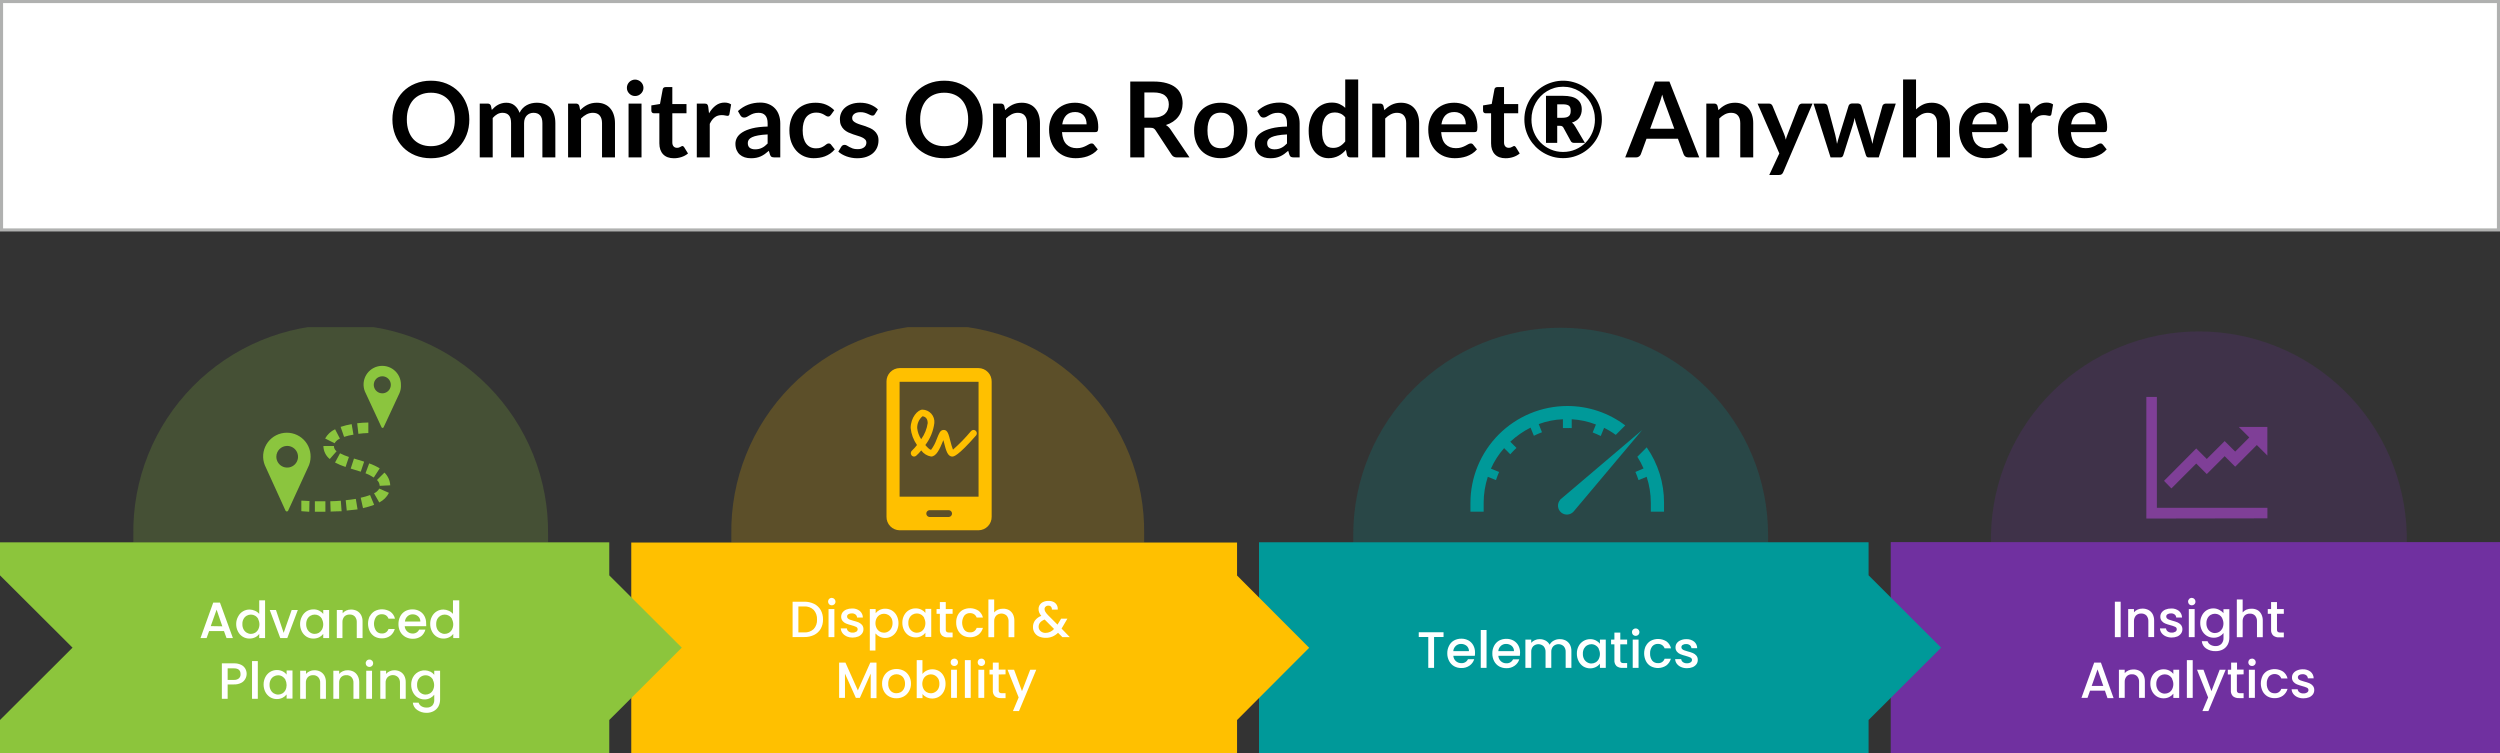 <svg xmlns="http://www.w3.org/2000/svg" width="810" height="244" viewBox="0 0 810 244" fill="none"><rect x="0" y="0" width="810" height="244" fill="#333333" stroke="none"/><g clip-path="url(#clip0_55_209)"><path d="M810 175.645H612.599V243.978H810V175.645Z" fill="#7030A0"></path><path d="M687.091 194.952V206.438H685.215V194.952H687.091Z" fill="white"></path><path d="M696.13 197.644C696.689 197.954 697.15 198.415 697.46 198.974C697.786 199.618 697.95 200.331 697.938 201.053V206.42H696.062V201.308C696.103 200.628 695.884 199.958 695.448 199.434C695.226 199.21 694.96 199.037 694.665 198.925C694.371 198.813 694.056 198.766 693.742 198.786C693.428 198.767 693.114 198.815 692.82 198.927C692.526 199.038 692.259 199.211 692.037 199.434C691.595 199.955 691.369 200.626 691.406 201.308V206.42H689.53V197.338H691.406V198.377C691.734 197.998 692.141 197.695 692.6 197.491C693.085 197.285 693.607 197.181 694.135 197.184C694.827 197.171 695.513 197.329 696.13 197.644V197.644Z" fill="white"></path><path d="M701.707 206.165C701.175 205.933 700.711 205.569 700.359 205.108C700.039 204.671 699.855 204.15 699.831 203.608H701.792C701.809 203.8 701.867 203.985 701.961 204.152C702.055 204.32 702.183 204.465 702.338 204.58C702.709 204.848 703.159 204.985 703.617 204.972C704.048 204.997 704.476 204.89 704.845 204.665C704.978 204.582 705.087 204.467 705.161 204.329C705.236 204.192 705.274 204.037 705.271 203.881C705.276 203.721 705.233 203.562 705.148 203.426C705.063 203.29 704.94 203.181 704.793 203.114C704.294 202.885 703.775 202.703 703.242 202.569C702.661 202.427 702.091 202.245 701.536 202.024C701.107 201.851 700.727 201.576 700.428 201.223C700.095 200.815 699.925 200.299 699.95 199.774C699.948 199.297 700.097 198.832 700.376 198.445C700.699 198.022 701.129 197.693 701.621 197.491C702.206 197.256 702.833 197.14 703.463 197.15C704.365 197.109 705.253 197.386 705.97 197.934C706.284 198.197 706.537 198.525 706.711 198.896C706.885 199.267 706.975 199.672 706.976 200.081H705.101C705.09 199.894 705.041 199.71 704.956 199.543C704.871 199.376 704.752 199.228 704.606 199.11C704.261 198.843 703.831 198.71 703.395 198.735C702.993 198.711 702.594 198.812 702.252 199.025C702.129 199.102 702.027 199.21 701.959 199.339C701.89 199.467 701.856 199.612 701.86 199.757C701.857 199.872 701.879 199.985 701.923 200.091C701.967 200.197 702.033 200.292 702.116 200.371C702.3 200.548 702.521 200.682 702.764 200.763L703.89 201.121C704.441 201.258 704.983 201.435 705.51 201.649C705.932 201.834 706.31 202.107 706.618 202.45C706.936 202.852 707.105 203.352 707.096 203.864C707.104 204.358 706.955 204.841 706.669 205.244C706.358 205.669 705.941 206.004 705.459 206.216C704.868 206.452 704.236 206.568 703.6 206.556C702.948 206.559 702.304 206.425 701.707 206.165V206.165Z" fill="white"></path><path d="M709.279 195.787C709.056 195.553 708.934 195.241 708.938 194.918C708.934 194.761 708.963 194.604 709.021 194.458C709.08 194.311 709.167 194.178 709.279 194.066C709.391 193.95 709.527 193.858 709.676 193.797C709.826 193.735 709.987 193.705 710.148 193.708C710.305 193.71 710.46 193.744 710.604 193.806C710.748 193.868 710.878 193.957 710.988 194.07C711.097 194.182 711.183 194.315 711.241 194.46C711.299 194.606 711.327 194.761 711.325 194.918C711.332 195.076 711.307 195.234 711.25 195.381C711.194 195.529 711.108 195.664 710.998 195.777C710.888 195.89 710.756 195.98 710.61 196.04C710.463 196.101 710.307 196.13 710.148 196.128C709.825 196.132 709.513 196.009 709.279 195.787V195.787ZM711.069 197.338V206.438H709.176V197.338H711.069Z" fill="white"></path><path d="M719.119 197.644C719.62 197.887 720.058 198.243 720.398 198.684V197.372H722.308V206.625C722.318 207.401 722.136 208.168 721.779 208.857C721.429 209.512 720.896 210.05 720.245 210.408C719.511 210.799 718.688 210.993 717.857 210.97C716.761 211.019 715.679 210.714 714.77 210.101C714.379 209.837 714.052 209.488 713.814 209.081C713.575 208.674 713.429 208.219 713.389 207.749H715.248C715.406 208.229 715.733 208.635 716.169 208.891C716.683 209.198 717.275 209.351 717.874 209.334C718.212 209.346 718.549 209.291 718.865 209.171C719.182 209.051 719.471 208.869 719.716 208.636C719.961 208.364 720.15 208.047 720.27 207.701C720.39 207.356 720.439 206.99 720.415 206.625V205.108C720.067 205.557 719.625 205.923 719.119 206.182C718.545 206.48 717.907 206.632 717.26 206.625C716.459 206.635 715.672 206.416 714.992 205.994C714.331 205.576 713.795 204.987 713.44 204.29C713.058 203.529 712.866 202.688 712.877 201.836C712.86 200.99 713.053 200.153 713.44 199.4C713.791 198.7 714.328 198.11 714.992 197.696C715.653 197.306 716.408 197.105 717.175 197.116C717.858 197.122 718.527 197.304 719.119 197.644V197.644ZM720.006 200.269C719.767 199.836 719.421 199.472 719 199.212C718.583 198.978 718.113 198.855 717.635 198.855C717.157 198.855 716.687 198.978 716.271 199.212C715.847 199.46 715.499 199.82 715.265 200.252C714.988 200.776 714.853 201.363 714.873 201.956C714.853 202.548 714.988 203.135 715.265 203.66C715.499 204.106 715.854 204.477 716.288 204.733C716.694 204.981 717.16 205.111 717.635 205.108C718.113 205.109 718.583 204.986 719 204.75C719.421 204.484 719.768 204.115 720.006 203.677C720.264 203.167 720.398 202.604 720.398 202.032C720.398 201.461 720.264 200.898 720.006 200.388V200.269Z" fill="white"></path><path d="M731.381 197.644C731.928 197.953 732.373 198.415 732.66 198.974C732.998 199.625 733.163 200.353 733.137 201.087V206.454H731.261V201.342C731.303 200.662 731.083 199.992 730.647 199.468C730.428 199.241 730.162 199.066 729.867 198.954C729.572 198.842 729.256 198.797 728.942 198.82C728.628 198.802 728.314 198.851 728.02 198.962C727.726 199.074 727.459 199.246 727.237 199.468C726.8 199.992 726.581 200.662 726.623 201.342V206.454H724.73V194.236H726.623V198.428C726.946 198.032 727.362 197.722 727.833 197.525C728.348 197.316 728.898 197.212 729.454 197.218C730.122 197.195 730.785 197.341 731.381 197.644Z" fill="white"></path><path d="M737.742 198.871V203.984C737.726 204.116 737.74 204.25 737.781 204.376C737.822 204.503 737.89 204.619 737.981 204.716C738.215 204.892 738.508 204.972 738.799 204.938H739.959V206.506H738.458C737.758 206.561 737.063 206.348 736.514 205.909C736.266 205.658 736.076 205.355 735.958 205.022C735.84 204.69 735.797 204.335 735.832 203.984V198.871H734.758V197.338H735.832V195.071H737.742V197.338H739.959V198.871H737.742Z" fill="white"></path><path d="M681.992 223.768H677.183L676.347 226.119H674.386L678.513 214.685H680.696L684.806 226.205H682.828L681.992 223.768ZM681.464 222.234L679.605 216.883L677.712 222.234H681.464Z" fill="white"></path><path d="M693.111 217.309C693.685 217.598 694.155 218.056 694.459 218.621C694.788 219.276 694.952 220.002 694.936 220.734V226.119H693.06V221.007C693.109 220.326 692.889 219.653 692.446 219.133C692.229 218.903 691.963 218.725 691.668 218.61C691.373 218.495 691.057 218.446 690.741 218.468C690.425 218.448 690.109 218.497 689.815 218.611C689.52 218.726 689.254 218.904 689.036 219.133C688.589 219.651 688.362 220.324 688.405 221.007V226.119H686.529V217.002H688.405V218.093C688.73 217.715 689.138 217.417 689.598 217.224C690.077 217.014 690.593 216.904 691.116 216.9C691.806 216.859 692.494 217 693.111 217.309V217.309Z" fill="white"></path><path d="M697.273 219.082C697.631 218.404 698.169 217.837 698.828 217.444C699.486 217.05 700.24 216.845 701.007 216.849C701.658 216.841 702.301 216.987 702.883 217.275C703.38 217.533 703.816 217.893 704.162 218.332V217.003H706.055V226.12H704.162V224.756C703.812 225.209 703.363 225.576 702.849 225.83C702.269 226.124 701.624 226.27 700.973 226.256C700.216 226.261 699.471 226.054 698.825 225.659C698.16 225.245 697.623 224.656 697.273 223.955C696.887 223.196 696.694 222.353 696.71 221.502C696.695 220.661 696.889 219.83 697.273 219.082ZM703.77 219.917C703.537 219.48 703.189 219.115 702.764 218.86C702.352 218.612 701.88 218.482 701.4 218.485C700.922 218.485 700.452 218.608 700.035 218.843C699.615 219.096 699.268 219.454 699.029 219.883C698.752 220.407 698.617 220.994 698.637 221.587C698.617 222.179 698.752 222.767 699.029 223.291C699.258 223.741 699.614 224.114 700.052 224.364C700.458 224.612 700.924 224.742 701.4 224.739C701.878 224.74 702.348 224.617 702.764 224.381C703.193 224.125 703.542 223.753 703.77 223.308C704.028 222.801 704.162 222.24 704.162 221.672C704.162 221.103 704.028 220.543 703.77 220.036V219.917Z" fill="white"></path><path d="M710.438 213.884V226.119H708.545V213.884H710.438Z" fill="white"></path><path d="M721.114 217.002L715.52 230.396H713.576L715.435 225.966L711.837 217.002H713.934L716.51 223.938L719.17 217.002H721.114Z" fill="white"></path><path d="M724.747 218.536V223.648C724.73 223.781 724.743 223.915 724.784 224.042C724.825 224.168 724.894 224.284 724.985 224.381C725.22 224.557 725.513 224.637 725.804 224.603H726.93V226.187H725.429C724.73 226.231 724.039 226.019 723.485 225.591C723.237 225.336 723.048 225.03 722.93 224.695C722.812 224.359 722.769 224.002 722.803 223.648V218.536H721.813V217.003H722.888V214.685H724.798V216.951H726.93V218.485L724.747 218.536Z" fill="white"></path><path d="M728.788 215.452C728.566 215.217 728.444 214.906 728.447 214.583C728.445 214.425 728.474 214.269 728.533 214.123C728.591 213.976 728.678 213.843 728.788 213.731C728.903 213.618 729.039 213.529 729.188 213.47C729.338 213.412 729.498 213.384 729.658 213.39C729.814 213.384 729.969 213.411 730.113 213.47C730.257 213.529 730.387 213.618 730.494 213.731C730.61 213.84 730.701 213.972 730.763 214.119C730.825 214.266 730.855 214.424 730.852 214.583C730.855 214.745 730.825 214.905 730.764 215.055C730.702 215.204 730.61 215.339 730.494 215.452C730.384 215.562 730.254 215.648 730.111 215.707C729.967 215.765 729.813 215.795 729.658 215.793C729.335 215.796 729.023 215.674 728.788 215.452V215.452ZM730.579 217.003V226.119H728.635V217.003H730.579Z" fill="white"></path><path d="M733.001 219.081C733.355 218.373 733.905 217.782 734.587 217.377C735.383 216.959 736.274 216.758 737.173 216.794C738.071 216.83 738.943 217.102 739.703 217.582C740.445 218.133 740.965 218.931 741.17 219.831H739.14C738.988 219.405 738.708 219.036 738.339 218.775C737.836 218.458 737.239 218.327 736.65 218.405C736.061 218.483 735.518 218.765 735.116 219.201C734.629 219.866 734.388 220.679 734.433 221.501C734.393 222.323 734.634 223.134 735.116 223.802C735.342 224.071 735.628 224.285 735.95 224.427C736.272 224.568 736.623 224.634 736.975 224.62C737.444 224.659 737.913 224.539 738.306 224.279C738.699 224.019 738.993 223.635 739.14 223.188H741.17C740.927 224.063 740.407 224.834 739.686 225.387C738.897 225.949 737.944 226.237 736.975 226.204C736.163 226.225 735.361 226.025 734.655 225.625C733.974 225.221 733.423 224.629 733.069 223.921C732.699 223.15 732.506 222.306 732.506 221.45C732.506 220.595 732.699 219.75 733.069 218.979L733.001 219.081Z" fill="white"></path><path d="M744.359 225.864C743.827 225.632 743.363 225.268 743.012 224.807C742.694 224.375 742.51 223.86 742.483 223.325H744.444C744.463 223.513 744.521 223.696 744.615 223.86C744.709 224.024 744.837 224.167 744.99 224.279C745.358 224.554 745.81 224.693 746.269 224.671C746.7 224.696 747.128 224.589 747.497 224.364C747.632 224.282 747.743 224.167 747.821 224.03C747.899 223.893 747.94 223.738 747.94 223.58C747.941 223.418 747.895 223.26 747.807 223.123C747.719 222.987 747.594 222.88 747.446 222.813C746.945 222.592 746.426 222.415 745.894 222.285C745.315 222.131 744.746 221.943 744.188 221.723C743.759 221.55 743.379 221.275 743.08 220.922C742.744 220.523 742.573 220.011 742.602 219.491C742.597 219.008 742.747 218.536 743.029 218.144C743.348 217.722 743.779 217.397 744.274 217.207C744.855 216.958 745.483 216.836 746.115 216.849C747.017 216.811 747.904 217.088 748.622 217.633C748.936 217.896 749.189 218.225 749.363 218.596C749.537 218.966 749.627 219.371 749.629 219.78H747.753C747.742 219.593 747.693 219.41 747.608 219.242C747.523 219.075 747.404 218.927 747.258 218.809C746.91 218.549 746.482 218.416 746.047 218.434C745.646 218.41 745.246 218.511 744.905 218.724C744.78 218.804 744.678 218.915 744.609 219.047C744.54 219.178 744.507 219.325 744.512 219.474C744.511 219.588 744.533 219.701 744.577 219.807C744.621 219.912 744.686 220.008 744.768 220.087C744.956 220.255 745.177 220.382 745.416 220.462C745.785 220.601 746.161 220.72 746.542 220.82C747.122 220.962 747.692 221.144 748.247 221.365C748.669 221.543 749.042 221.818 749.339 222.166C749.666 222.556 749.837 223.054 749.816 223.563C749.827 224.063 749.678 224.552 749.39 224.961C749.077 225.38 748.66 225.709 748.179 225.915C747.594 226.15 746.968 226.266 746.337 226.256C745.656 226.278 744.98 226.144 744.359 225.864V225.864Z" fill="white"></path><path opacity="0.2" fill-rule="evenodd" clip-rule="evenodd" d="M779.797 175.645C779.797 174.827 779.797 173.941 779.797 173.191C779.401 155.602 772.13 138.866 759.54 126.566C746.95 114.266 730.042 107.378 712.434 107.378C694.826 107.378 677.917 114.266 665.327 126.566C652.737 138.866 645.466 155.602 645.07 173.191C645.07 174.009 645.07 174.895 645.07 175.645H779.797Z" fill="#7030A0"></path><path fill-rule="evenodd" clip-rule="evenodd" d="M605.419 186.398V175.696H407.916V243.978H605.419V233.277L628.92 209.846L605.419 186.398Z" fill="#009999"></path><path d="M467.708 204.853V206.386H464.638V216.389H462.762V206.386H459.675V204.853H467.708Z" fill="white"></path><path d="M477.838 212.487H470.88C470.919 213.136 471.205 213.746 471.681 214.191C472.172 214.632 472.812 214.87 473.472 214.855C473.918 214.888 474.363 214.783 474.748 214.554C475.132 214.326 475.437 213.985 475.621 213.577H477.65C477.392 214.407 476.871 215.13 476.167 215.639C475.382 216.197 474.434 216.479 473.472 216.44C472.656 216.457 471.849 216.257 471.136 215.861C470.44 215.463 469.877 214.871 469.515 214.157C469.112 213.396 468.906 212.546 468.919 211.686C468.901 210.826 469.1 209.977 469.498 209.215C469.848 208.498 470.407 207.903 471.102 207.511C471.83 207.12 472.646 206.921 473.472 206.931C474.275 206.917 475.068 207.111 475.774 207.494C476.437 207.863 476.981 208.413 477.343 209.079C477.728 209.795 477.922 210.6 477.906 211.413C477.921 211.772 477.898 212.132 477.838 212.487V212.487ZM475.945 210.97C475.95 210.649 475.885 210.33 475.756 210.036C475.626 209.742 475.435 209.479 475.195 209.266C474.689 208.843 474.046 208.619 473.387 208.635C473.075 208.623 472.764 208.673 472.471 208.781C472.179 208.889 471.91 209.054 471.681 209.266C471.202 209.71 470.909 210.319 470.863 210.97H475.945Z" fill="white"></path><path d="M481.641 204.12V216.389H479.765V204.12H481.641Z" fill="white"></path><path d="M492.436 212.487H485.461C485.492 213.151 485.783 213.777 486.271 214.229C486.759 214.682 487.405 214.925 488.07 214.906C488.516 214.934 488.959 214.827 489.342 214.599C489.726 214.371 490.031 214.033 490.219 213.628H492.249C491.99 214.462 491.462 215.187 490.748 215.69C489.97 216.248 489.027 216.53 488.07 216.491C487.249 216.506 486.438 216.306 485.717 215.912C485.025 215.51 484.463 214.919 484.097 214.208C483.699 213.446 483.499 212.596 483.517 211.737C483.494 210.879 483.688 210.029 484.08 209.266C484.44 208.556 484.996 207.965 485.683 207.562C486.417 207.171 487.238 206.972 488.07 206.983C488.873 206.97 489.666 207.164 490.373 207.545C491.035 207.914 491.579 208.464 491.942 209.13C492.327 209.847 492.521 210.651 492.504 211.464C492.506 211.806 492.483 212.148 492.436 212.487V212.487ZM490.526 210.97C490.539 210.649 490.48 210.33 490.353 210.035C490.226 209.74 490.035 209.477 489.793 209.266C489.286 208.846 488.644 208.622 487.985 208.635C487.673 208.623 487.362 208.673 487.07 208.781C486.777 208.889 486.508 209.054 486.28 209.266C485.795 209.708 485.497 210.317 485.444 210.97H490.526Z" fill="white"></path><path d="M507.307 207.528C507.873 207.835 508.34 208.296 508.655 208.857C508.992 209.509 509.156 210.237 509.132 210.97V216.389H507.273V211.277C507.322 210.596 507.102 209.923 506.659 209.403C506.204 208.957 505.591 208.708 504.954 208.708C504.316 208.708 503.704 208.957 503.248 209.403C503.023 209.657 502.851 209.954 502.743 210.276C502.634 210.598 502.592 210.938 502.617 211.277V216.389H500.759V211.277C500.799 210.597 500.579 209.927 500.145 209.403C499.687 208.961 499.075 208.714 498.439 208.714C497.803 208.714 497.192 208.961 496.734 209.403C496.291 209.923 496.071 210.596 496.12 211.277V216.389H494.227V207.238H496.12V208.278C496.435 207.897 496.839 207.598 497.297 207.409C497.771 207.186 498.29 207.075 498.814 207.085C499.491 207.071 500.16 207.23 500.759 207.545C501.326 207.852 501.789 208.321 502.089 208.891C502.372 208.329 502.826 207.87 503.385 207.579C503.957 207.255 504.603 207.085 505.261 207.085C505.97 207.056 506.674 207.209 507.307 207.528V207.528Z" fill="white"></path><path d="M511.486 209.317C511.843 208.642 512.378 208.077 513.033 207.684C513.689 207.29 514.439 207.083 515.203 207.085C515.854 207.075 516.497 207.221 517.079 207.511C517.584 207.764 518.026 208.124 518.375 208.568V207.238H520.269V216.389H518.375V215.043C517.994 215.525 517.506 215.911 516.95 216.171C516.393 216.431 515.784 216.558 515.169 216.543C514.412 216.543 513.669 216.337 513.021 215.946C512.365 215.526 511.835 214.938 511.486 214.242C511.09 213.485 510.891 212.642 510.906 211.788C510.881 210.928 511.081 210.077 511.486 209.317ZM517.983 210.152C517.748 209.711 517.394 209.345 516.96 209.096C516.556 208.846 516.088 208.716 515.613 208.721C515.126 208.718 514.647 208.846 514.227 209.092C513.807 209.338 513.461 209.693 513.225 210.118C512.954 210.644 512.825 211.231 512.85 211.822C512.825 212.413 512.954 213 513.225 213.526C513.466 213.973 513.826 214.345 514.265 214.6C514.67 214.85 515.137 214.98 515.613 214.975C516.086 214.977 516.551 214.854 516.96 214.617C517.398 214.366 517.754 213.993 517.983 213.543C518.241 213.036 518.375 212.476 518.375 211.907C518.375 211.339 518.241 210.778 517.983 210.272V210.152Z" fill="white"></path><path d="M524.975 208.772V213.884C524.959 214.017 524.971 214.151 525.013 214.278C525.054 214.404 525.123 214.52 525.214 214.617C525.448 214.793 525.742 214.873 526.033 214.839H527.192V216.389H525.692C524.994 216.441 524.302 216.235 523.747 215.81C523.501 215.554 523.312 215.248 523.194 214.913C523.077 214.578 523.033 214.221 523.065 213.867V208.755H521.991V207.222H523.065V204.972H524.975V207.239H527.192V208.772H524.975Z" fill="white"></path><path d="M529.102 205.688C528.88 205.453 528.758 205.141 528.761 204.819C528.756 204.659 528.785 204.5 528.844 204.352C528.903 204.204 528.993 204.07 529.106 203.958C529.22 203.846 529.356 203.759 529.505 203.702C529.654 203.644 529.813 203.619 529.972 203.626C530.128 203.62 530.283 203.647 530.427 203.706C530.571 203.764 530.701 203.853 530.808 203.966C530.925 204.075 531.017 204.207 531.079 204.354C531.14 204.501 531.17 204.659 531.166 204.819C531.169 204.98 531.139 205.141 531.078 205.29C531.016 205.44 530.924 205.575 530.808 205.688C530.698 205.797 530.568 205.884 530.425 205.943C530.281 206.001 530.127 206.03 529.972 206.028C529.649 206.032 529.337 205.91 529.102 205.688V205.688ZM530.893 207.238V216.389H529V207.238H530.893Z" fill="white"></path><path d="M533.247 209.317C533.595 208.605 534.147 208.012 534.833 207.613C535.628 207.195 536.52 206.994 537.418 207.03C538.316 207.066 539.189 207.338 539.949 207.818C540.686 208.373 541.206 209.169 541.416 210.067H539.335C539.183 209.641 538.903 209.272 538.533 209.011C538.126 208.737 537.642 208.6 537.152 208.619C536.803 208.605 536.455 208.672 536.136 208.814C535.817 208.956 535.534 209.169 535.31 209.437C534.823 210.102 534.582 210.914 534.628 211.737C534.588 212.559 534.828 213.37 535.31 214.038C535.534 214.306 535.817 214.519 536.136 214.66C536.455 214.802 536.803 214.869 537.152 214.856C537.624 214.899 538.097 214.781 538.493 214.521C538.89 214.261 539.187 213.874 539.335 213.424H541.364C541.122 214.298 540.601 215.07 539.881 215.622C539.142 216.112 538.284 216.393 537.398 216.435C536.512 216.477 535.632 216.279 534.85 215.861C534.164 215.462 533.612 214.869 533.264 214.157C532.893 213.386 532.701 212.541 532.701 211.686C532.701 210.831 532.893 209.986 533.264 209.215L533.247 209.317Z" fill="white"></path><path d="M544.622 216.1C544.09 215.868 543.626 215.504 543.274 215.043C542.957 214.611 542.773 214.096 542.746 213.561H544.707C544.726 213.749 544.784 213.931 544.878 214.096C544.972 214.26 545.1 214.403 545.253 214.515C545.624 214.783 546.074 214.92 546.532 214.907C546.963 214.932 547.391 214.825 547.76 214.6C547.895 214.518 548.006 214.403 548.084 214.266C548.161 214.129 548.203 213.974 548.203 213.816C548.204 213.654 548.158 213.495 548.07 213.359C547.982 213.223 547.856 213.115 547.708 213.049C547.206 212.828 546.687 212.646 546.157 212.504C545.576 212.362 545.006 212.18 544.451 211.959C544.022 211.786 543.642 211.511 543.343 211.158C543.01 210.757 542.839 210.246 542.865 209.726C542.86 209.244 543.01 208.772 543.291 208.38C543.611 207.958 544.042 207.633 544.536 207.443C545.118 207.194 545.746 207.072 546.378 207.085C547.279 207.049 548.165 207.326 548.885 207.869C549.199 208.132 549.452 208.461 549.626 208.831C549.8 209.202 549.89 209.607 549.891 210.016H548.015C548.005 209.829 547.956 209.645 547.871 209.478C547.786 209.311 547.666 209.163 547.521 209.045C547.172 208.784 546.745 208.652 546.31 208.67C545.908 208.646 545.509 208.747 545.167 208.96C545.041 209.038 544.938 209.149 544.869 209.281C544.8 209.413 544.768 209.561 544.775 209.709C544.772 209.821 544.793 209.933 544.837 210.036C544.881 210.139 544.947 210.231 545.031 210.306C545.215 210.483 545.436 210.617 545.679 210.698C546.048 210.836 546.423 210.956 546.805 211.056C547.387 211.19 547.958 211.372 548.51 211.601C548.931 211.779 549.305 212.053 549.601 212.402C549.929 212.792 550.1 213.29 550.079 213.799C550.09 214.298 549.941 214.788 549.653 215.196C549.34 215.616 548.923 215.945 548.442 216.151C547.857 216.386 547.231 216.502 546.6 216.492C545.919 216.514 545.242 216.38 544.622 216.1V216.1Z" fill="white"></path><path opacity="0.2" fill-rule="evenodd" clip-rule="evenodd" d="M572.863 175.833C572.863 174.998 572.863 174.128 572.863 173.345C572.863 155.533 565.782 138.452 553.178 125.857C540.574 113.263 523.478 106.188 505.653 106.188C487.828 106.188 470.733 113.263 458.128 125.857C445.524 138.452 438.443 155.533 438.443 173.345C438.443 174.18 438.443 175.049 438.443 175.833H572.863Z" fill="#009999"></path><path fill-rule="evenodd" clip-rule="evenodd" d="M400.805 186.466V175.781H204.529V243.978H400.805V233.293L424.169 209.88L400.805 186.466Z" fill="#FFC000"></path><path fill-rule="evenodd" clip-rule="evenodd" d="M298.873 134.884C298.873 134.884 300.578 134.884 300.578 137.065C300.308 138.954 299.582 140.75 298.463 142.297C297.741 141.217 297.296 139.976 297.167 138.684C297.152 137.964 297.297 137.249 297.591 136.592C297.886 135.935 298.324 135.351 298.873 134.884V134.884ZM295.462 146.011C295.245 146.202 295.113 146.47 295.094 146.757C295.075 147.044 295.17 147.328 295.359 147.545C295.456 147.664 295.579 147.759 295.717 147.824C295.856 147.888 296.008 147.921 296.161 147.92C296.42 147.923 296.671 147.825 296.86 147.647C297.446 147.124 297.987 146.554 298.48 145.943C299.243 146.994 300.388 147.704 301.669 147.92C303.375 147.92 304.466 145.466 305.438 143.115L305.643 142.603C305.728 142.859 305.779 143.132 305.848 143.353C306.496 145.909 307.007 147.92 308.542 147.92C308.986 147.92 310.248 147.92 316.234 141.104C316.418 140.885 316.511 140.602 316.492 140.316C316.473 140.03 316.344 139.763 316.131 139.57C316.026 139.475 315.903 139.402 315.769 139.355C315.634 139.309 315.492 139.29 315.351 139.299C315.209 139.309 315.071 139.347 314.944 139.411C314.817 139.475 314.705 139.564 314.613 139.672C312.821 141.824 310.865 143.836 308.764 145.688C308.417 144.77 308.132 143.831 307.911 142.876C307.348 140.644 307.007 139.297 305.796 139.297C304.586 139.297 304.279 140.371 303.477 142.331C303.046 143.55 302.437 144.698 301.669 145.739C301.277 145.739 300.561 145.091 299.81 144.188C301.398 142.114 302.405 139.656 302.727 137.065C302.781 136.522 302.722 135.974 302.554 135.456C302.386 134.937 302.113 134.458 301.751 134.05C301.389 133.642 300.946 133.313 300.451 133.084C299.956 132.855 299.418 132.731 298.873 132.72C297.372 132.72 295.052 135.276 295.052 138.684C295.25 140.664 295.955 142.559 297.099 144.188C296.604 144.84 296.056 145.449 295.462 146.011V146.011Z" fill="#FFC000"></path><path fill-rule="evenodd" clip-rule="evenodd" d="M317.052 160.922H291.471V123.705H317.052V160.922ZM307.485 167.5H301.09C300.821 167.466 300.575 167.336 300.396 167.134C300.217 166.931 300.118 166.671 300.118 166.401C300.118 166.131 300.217 165.87 300.396 165.668C300.575 165.465 300.821 165.335 301.09 165.302H307.485C307.753 165.335 308 165.465 308.179 165.668C308.357 165.87 308.456 166.131 308.456 166.401C308.456 166.671 308.357 166.931 308.179 167.134C308 167.336 307.753 167.466 307.485 167.5V167.5ZM317.052 119.258H291.471C290.904 119.267 290.345 119.387 289.825 119.612C289.305 119.837 288.834 120.162 288.44 120.569C288.046 120.975 287.735 121.456 287.527 121.982C287.318 122.509 287.216 123.071 287.225 123.637V167.432C287.216 167.998 287.318 168.56 287.527 169.087C287.735 169.613 288.046 170.094 288.44 170.5C288.834 170.907 289.305 171.232 289.825 171.457C290.345 171.682 290.904 171.802 291.471 171.811H317.052C317.619 171.802 318.178 171.682 318.698 171.457C319.218 171.232 319.689 170.907 320.083 170.5C320.478 170.094 320.788 169.613 320.996 169.087C321.205 168.56 321.308 167.998 321.299 167.432V123.705C321.317 123.134 321.221 122.564 321.016 122.029C320.812 121.495 320.503 121.007 320.108 120.593C319.713 120.179 319.239 119.847 318.714 119.618C318.19 119.389 317.625 119.267 317.052 119.258V119.258Z" fill="#FFC000"></path><path d="M263.775 195.651C264.665 196.094 265.405 196.787 265.907 197.645C266.422 198.583 266.681 199.641 266.657 200.712C266.681 201.771 266.422 202.818 265.907 203.745C265.403 204.596 264.662 205.283 263.775 205.722C262.769 206.197 261.665 206.431 260.552 206.403H256.8V194.952H260.552C261.666 194.93 262.77 195.169 263.775 195.651ZM263.639 203.813C264.012 203.399 264.3 202.914 264.484 202.387C264.669 201.861 264.747 201.303 264.713 200.746C264.784 199.6 264.397 198.473 263.639 197.61C263.231 197.218 262.746 196.916 262.214 196.722C261.683 196.528 261.117 196.448 260.552 196.486H258.676V204.904H260.552C261.114 204.943 261.678 204.867 262.209 204.679C262.74 204.491 263.227 204.197 263.639 203.813V203.813Z" fill="white"></path><path d="M268.636 195.787C268.413 195.553 268.291 195.241 268.295 194.918C268.291 194.761 268.32 194.604 268.379 194.458C268.437 194.311 268.525 194.178 268.636 194.066C268.748 193.95 268.884 193.858 269.033 193.797C269.183 193.735 269.344 193.705 269.505 193.708C269.822 193.717 270.123 193.848 270.346 194.073C270.568 194.299 270.695 194.602 270.699 194.918C270.703 195.08 270.672 195.24 270.611 195.39C270.549 195.54 270.457 195.675 270.341 195.787C270.232 195.897 270.101 195.984 269.958 196.042C269.814 196.101 269.66 196.13 269.505 196.128C269.182 196.132 268.87 196.009 268.636 195.787V195.787ZM270.341 197.338V206.438H268.448V197.338H270.341Z" fill="white"></path><path d="M274.298 206.165C273.766 205.933 273.302 205.569 272.95 205.108C272.63 204.671 272.446 204.15 272.422 203.609H274.383C274.4 203.8 274.458 203.985 274.552 204.153C274.646 204.32 274.774 204.466 274.929 204.58C275.3 204.848 275.75 204.986 276.208 204.972C276.639 204.997 277.067 204.89 277.436 204.665C277.57 204.583 277.682 204.468 277.76 204.331C277.837 204.194 277.878 204.039 277.879 203.881C277.88 203.719 277.834 203.561 277.746 203.424C277.658 203.288 277.532 203.181 277.384 203.114C276.885 202.885 276.365 202.703 275.833 202.569C275.252 202.427 274.682 202.245 274.127 202.024C273.698 201.851 273.317 201.576 273.019 201.223C272.686 200.816 272.516 200.3 272.541 199.775C272.546 199.299 272.695 198.836 272.967 198.445C273.29 198.023 273.72 197.693 274.212 197.491C274.797 197.256 275.424 197.14 276.054 197.15C276.957 197.103 277.847 197.381 278.561 197.934C278.875 198.197 279.128 198.526 279.302 198.897C279.476 199.267 279.566 199.672 279.567 200.081H277.691C277.681 199.894 277.632 199.711 277.547 199.543C277.462 199.376 277.342 199.228 277.197 199.11C276.852 198.843 276.422 198.71 275.986 198.735C275.584 198.711 275.185 198.812 274.843 199.025C274.72 199.102 274.618 199.21 274.55 199.339C274.481 199.467 274.447 199.612 274.451 199.757C274.448 199.872 274.47 199.986 274.514 200.091C274.558 200.197 274.624 200.292 274.707 200.371C274.891 200.548 275.112 200.682 275.355 200.763L276.481 201.121C277.06 201.259 277.63 201.435 278.186 201.649C278.6 201.84 278.971 202.113 279.277 202.45C279.603 202.848 279.773 203.35 279.755 203.864C279.764 204.358 279.614 204.842 279.329 205.245C279.017 205.669 278.6 206.004 278.118 206.216C276.902 206.7 275.547 206.7 274.332 206.216L274.298 206.165Z" fill="white"></path><path d="M284.956 197.645C285.532 197.352 286.17 197.206 286.815 197.219C287.582 197.208 288.338 197.408 288.998 197.798C289.662 198.213 290.199 198.802 290.55 199.502C290.93 200.258 291.123 201.093 291.113 201.939C291.117 202.789 290.924 203.629 290.55 204.393C290.195 205.089 289.659 205.678 288.998 206.097C288.339 206.492 287.584 206.698 286.815 206.693C286.175 206.708 285.542 206.561 284.973 206.267C284.463 206.016 284.01 205.662 283.643 205.228V210.766H281.818V197.338H283.711V198.667C284.052 198.244 284.475 197.896 284.956 197.645V197.645ZM288.794 200.252C288.558 199.815 288.203 199.455 287.77 199.212C287.354 198.977 286.884 198.854 286.406 198.854C285.933 198.854 285.469 198.977 285.059 199.212C284.629 199.466 284.275 199.831 284.036 200.269C283.778 200.779 283.643 201.342 283.643 201.913C283.643 202.485 283.778 203.048 284.036 203.558C284.274 204.001 284.628 204.371 285.059 204.631C285.469 204.867 285.933 204.99 286.406 204.989C286.887 204.992 287.359 204.862 287.77 204.614C288.205 204.358 288.559 203.987 288.794 203.541C289.07 203.016 289.206 202.429 289.186 201.837C289.191 201.273 289.056 200.717 288.794 200.218V200.252Z" fill="white"></path><path d="M292.938 199.349C293.289 198.664 293.825 198.093 294.485 197.698C295.145 197.303 295.903 197.102 296.673 197.116C297.323 197.102 297.968 197.248 298.548 197.542C299.044 197.793 299.48 198.148 299.828 198.582V197.27H301.721V206.369H299.828V205.023C299.477 205.476 299.028 205.843 298.514 206.097C297.934 206.391 297.289 206.537 296.638 206.523C295.876 206.525 295.126 206.319 294.473 205.926C293.817 205.506 293.287 204.918 292.938 204.222C292.542 203.465 292.343 202.622 292.358 201.768C292.34 200.925 292.54 200.092 292.938 199.349V199.349ZM299.435 200.166C299.195 199.729 298.842 199.364 298.412 199.11C298.003 198.873 297.538 198.75 297.065 198.752C296.586 198.749 296.116 198.872 295.7 199.11C295.276 199.358 294.929 199.718 294.694 200.149C294.405 200.669 294.269 201.26 294.302 201.853C294.277 202.446 294.412 203.035 294.694 203.558C294.929 204.004 295.283 204.375 295.718 204.631C296.123 204.879 296.59 205.009 297.065 205.006C297.538 205.008 298.003 204.885 298.412 204.648C298.843 204.388 299.196 204.017 299.435 203.575C299.693 203.065 299.827 202.501 299.827 201.93C299.827 201.359 299.693 200.796 299.435 200.286V200.166Z" fill="white"></path><path d="M306.428 198.871V203.984C306.412 204.116 306.425 204.25 306.466 204.376C306.508 204.503 306.576 204.619 306.666 204.716C306.901 204.892 307.194 204.972 307.485 204.938H308.645V206.506H307.144C306.444 206.558 305.75 206.345 305.2 205.909C304.951 205.658 304.761 205.355 304.644 205.022C304.526 204.69 304.483 204.335 304.517 203.984V198.871H303.443V197.338H304.517V195.071H306.428V197.338H308.645V198.871H306.428Z" fill="white"></path><path d="M310.299 199.349C310.653 198.64 311.203 198.049 311.885 197.645C312.68 197.226 313.572 197.025 314.47 197.061C315.368 197.097 316.241 197.369 317.001 197.849C317.74 198.396 318.259 199.187 318.468 200.081H316.438C316.281 199.658 316.003 199.29 315.637 199.025C315.229 198.767 314.754 198.636 314.272 198.65C313.923 198.632 313.574 198.697 313.254 198.84C312.934 198.982 312.652 199.197 312.431 199.468C311.974 200.145 311.731 200.943 311.731 201.76C311.731 202.576 311.974 203.374 312.431 204.052C312.648 204.328 312.929 204.548 313.25 204.693C313.57 204.839 313.921 204.905 314.272 204.887C314.744 204.925 315.215 204.802 315.608 204.539C316.001 204.276 316.294 203.888 316.438 203.438H318.468C318.231 204.32 317.709 205.099 316.984 205.654C316.194 206.216 315.242 206.504 314.272 206.472C313.462 206.483 312.663 206.283 311.953 205.892C311.275 205.484 310.726 204.893 310.367 204.188C309.982 203.422 309.788 202.574 309.804 201.717C309.777 200.899 309.947 200.087 310.299 199.349Z" fill="white"></path><path d="M326.875 197.644C327.422 197.959 327.871 198.419 328.171 198.974C328.502 199.628 328.666 200.354 328.649 201.087V206.454H326.773V201.342C326.815 200.662 326.595 199.992 326.159 199.468C325.699 199.03 325.089 198.786 324.454 198.786C323.819 198.786 323.208 199.03 322.748 199.468C322.3 199.986 322.073 200.659 322.117 201.342V206.454H320.241V194.236H322.117V198.428C322.448 198.041 322.862 197.732 323.328 197.525C323.869 197.306 324.45 197.201 325.033 197.218C325.673 197.207 326.306 197.353 326.875 197.644V197.644Z" fill="white"></path><path d="M344.219 206.437L342.804 205.023C342.283 205.541 341.67 205.958 340.996 206.25C340.303 206.531 339.561 206.67 338.813 206.659C338.07 206.668 337.332 206.523 336.647 206.233C336.05 205.973 335.545 205.54 335.198 204.989C334.84 204.437 334.662 203.788 334.686 203.131C334.676 202.374 334.909 201.634 335.351 201.018C335.871 200.34 336.576 199.825 337.381 199.536C337.098 199.21 336.868 198.842 336.698 198.445C336.557 198.093 336.487 197.717 336.494 197.338C336.487 196.854 336.624 196.38 336.886 195.974C337.16 195.564 337.544 195.239 337.995 195.037C338.529 194.794 339.113 194.678 339.7 194.696C340.289 194.673 340.875 194.796 341.405 195.054C341.841 195.285 342.197 195.641 342.429 196.077C342.659 196.516 342.753 197.014 342.701 197.508H340.808C340.826 197.34 340.81 197.171 340.76 197.01C340.71 196.848 340.628 196.699 340.519 196.571C340.411 196.453 340.279 196.362 340.131 196.303C339.984 196.244 339.824 196.219 339.666 196.23C339.504 196.22 339.341 196.243 339.189 196.299C339.036 196.355 338.896 196.441 338.779 196.554C338.667 196.65 338.578 196.771 338.519 196.907C338.46 197.042 338.432 197.19 338.438 197.338C338.44 197.651 338.529 197.957 338.694 198.224C338.952 198.631 339.255 199.009 339.598 199.348L342.633 202.382L343.81 200.439H345.839L344.356 202.978L343.946 203.66L346.624 206.437H344.219ZM341.508 203.779L338.472 200.729C337.159 201.24 336.511 202.024 336.511 203.063C336.505 203.331 336.558 203.597 336.667 203.841C336.776 204.086 336.938 204.303 337.142 204.478C337.584 204.877 338.166 205.086 338.762 205.057C339.284 205.052 339.8 204.935 340.273 204.714C340.747 204.494 341.168 204.175 341.508 203.779V203.779Z" fill="white"></path><path d="M283.984 214.685V226.187H282.108V218.247L278.595 226.119H277.299L273.769 218.247V226.119H271.876V214.685H273.922L277.947 223.7L281.972 214.685H283.984Z" fill="white"></path><path d="M288.094 225.676C287.369 225.291 286.775 224.697 286.389 223.972C285.985 223.212 285.78 222.362 285.792 221.501C285.774 220.638 285.986 219.785 286.406 219.03C286.796 218.309 287.389 217.716 288.111 217.326C288.841 216.947 289.651 216.749 290.473 216.749C291.296 216.749 292.106 216.947 292.835 217.326C293.558 217.716 294.151 218.309 294.541 219.03C294.961 219.785 295.173 220.638 295.155 221.501C295.173 222.362 294.955 223.21 294.524 223.955C294.127 224.673 293.536 225.263 292.818 225.659C292.085 226.052 291.263 226.252 290.431 226.239C289.616 226.259 288.81 226.065 288.094 225.676V225.676ZM291.795 224.279C292.228 224.037 292.583 223.676 292.818 223.24C293.108 222.72 293.25 222.13 293.228 221.535C293.247 220.943 293.112 220.356 292.835 219.831C292.611 219.397 292.26 219.04 291.829 218.809C291.42 218.572 290.955 218.449 290.482 218.451C290.009 218.446 289.543 218.57 289.135 218.809C288.709 219.041 288.364 219.398 288.146 219.831C287.89 220.362 287.767 220.947 287.787 221.535C287.729 222.36 287.998 223.175 288.538 223.802C288.775 224.066 289.068 224.275 289.395 224.413C289.722 224.551 290.076 224.616 290.431 224.603C290.905 224.607 291.373 224.496 291.795 224.279V224.279Z" fill="white"></path><path d="M300.22 217.275C300.798 216.991 301.434 216.845 302.079 216.849C302.845 216.845 303.599 217.045 304.262 217.429C304.925 217.84 305.457 218.431 305.797 219.133C306.183 219.886 306.376 220.723 306.359 221.57C306.375 222.421 306.182 223.264 305.797 224.023C305.446 224.724 304.909 225.313 304.245 225.728C303.637 226.084 302.951 226.287 302.247 226.32C301.543 226.352 300.841 226.213 300.203 225.915C299.69 225.668 299.24 225.307 298.89 224.858V226.188H297.014V213.884H298.873V218.366C299.229 217.901 299.691 217.527 300.22 217.275V217.275ZM303.989 219.883C303.737 219.452 303.379 219.094 302.948 218.843C302.534 218.604 302.063 218.481 301.584 218.485C301.109 218.485 300.643 218.614 300.237 218.86C299.803 219.109 299.449 219.475 299.214 219.917C298.956 220.424 298.822 220.984 298.822 221.553C298.822 222.121 298.956 222.682 299.214 223.188C299.443 223.638 299.798 224.011 300.237 224.262C300.648 224.495 301.112 224.618 301.584 224.62C302.065 224.627 302.539 224.497 302.948 224.245C303.383 223.999 303.743 223.64 303.989 223.206C304.26 222.68 304.389 222.092 304.364 221.501C304.374 220.939 304.246 220.383 303.989 219.883V219.883Z" fill="white"></path><path d="M308.338 215.452C308.115 215.217 307.993 214.906 307.996 214.583C307.994 214.425 308.023 214.269 308.082 214.123C308.14 213.976 308.227 213.843 308.338 213.731C308.452 213.618 308.588 213.529 308.737 213.47C308.887 213.412 309.047 213.384 309.207 213.39C309.363 213.384 309.518 213.411 309.662 213.47C309.806 213.529 309.936 213.618 310.043 213.731C310.157 213.841 310.246 213.974 310.304 214.12C310.363 214.267 310.39 214.425 310.384 214.583C310.391 214.741 310.366 214.898 310.309 215.046C310.253 215.194 310.167 215.328 310.057 215.442C309.947 215.555 309.815 215.645 309.669 215.705C309.522 215.765 309.365 215.795 309.207 215.793C308.884 215.796 308.572 215.674 308.338 215.452ZM310.043 217.003V226.119H308.15V217.003H310.043Z" fill="white"></path><path d="M314.511 213.884V226.119H312.618V213.884H314.511Z" fill="white"></path><path d="M317.103 215.452C316.881 215.217 316.759 214.906 316.762 214.583C316.76 214.425 316.789 214.269 316.848 214.123C316.906 213.976 316.993 213.843 317.103 213.731C317.217 213.618 317.353 213.529 317.503 213.47C317.653 213.412 317.813 213.384 317.973 213.39C318.129 213.384 318.284 213.411 318.428 213.47C318.572 213.529 318.702 213.618 318.809 213.731C318.925 213.84 319.016 213.972 319.078 214.119C319.14 214.266 319.17 214.424 319.167 214.583C319.17 214.745 319.14 214.905 319.078 215.055C319.017 215.204 318.925 215.339 318.809 215.452C318.699 215.562 318.569 215.648 318.425 215.707C318.282 215.765 318.128 215.795 317.973 215.793C317.65 215.796 317.338 215.674 317.103 215.452V215.452ZM318.894 217.003V226.119H317.001V217.003H318.894Z" fill="white"></path><path d="M323.584 218.536V223.648C323.567 223.781 323.58 223.915 323.621 224.042C323.662 224.168 323.731 224.284 323.823 224.381C324.057 224.557 324.35 224.637 324.641 224.603H325.801V226.187H324.3C323.601 226.235 322.909 226.022 322.356 225.591C322.108 225.336 321.919 225.03 321.801 224.695C321.683 224.359 321.64 224.002 321.674 223.648V218.536H320.599V217.003H321.674V214.685H323.584V216.951H325.801V218.485L323.584 218.536Z" fill="white"></path><path d="M335.743 217.002L330.15 230.396H328.189L330.047 225.966L326.449 217.002H328.564L331.122 223.938L333.782 217.002H335.743Z" fill="white"></path><path fill-rule="evenodd" clip-rule="evenodd" d="M197.401 186.415V175.713H0V186.415L23.5 209.846L0 233.277V243.978H197.401V233.277L220.901 209.846L197.401 186.415Z" fill="#8CC53C"></path><path d="M72.565 204.461H67.756L66.937 206.744H64.959L69.086 195.242H71.269L75.464 206.744H73.401L72.565 204.461ZM72.036 202.927L70.177 197.525L68.284 202.859L72.036 202.927Z" fill="white"></path><path d="M77.17 199.723C77.521 199.039 78.057 198.467 78.717 198.073C79.377 197.678 80.135 197.476 80.904 197.491C81.494 197.506 82.074 197.639 82.61 197.883C83.147 198.107 83.621 198.457 83.991 198.905V194.509H85.884V206.744H83.991V205.381C83.66 205.842 83.221 206.217 82.712 206.471C82.123 206.76 81.475 206.906 80.819 206.897C80.056 206.902 79.307 206.695 78.653 206.301C77.989 205.887 77.452 205.297 77.101 204.597C76.706 203.84 76.507 202.996 76.522 202.143C76.525 201.294 76.748 200.46 77.17 199.723ZM83.667 200.541C83.427 200.104 83.074 199.739 82.644 199.485C82.235 199.248 81.77 199.124 81.297 199.127C80.818 199.124 80.348 199.247 79.932 199.485C79.508 199.733 79.16 200.092 78.926 200.524C78.637 201.044 78.501 201.635 78.534 202.228C78.508 202.821 78.644 203.41 78.926 203.932C79.161 204.378 79.515 204.75 79.95 205.006C80.355 205.253 80.822 205.383 81.297 205.381C81.77 205.383 82.235 205.26 82.644 205.023C83.075 204.763 83.428 204.392 83.667 203.949C83.925 203.439 84.059 202.876 84.059 202.305C84.059 201.734 83.925 201.17 83.667 200.66V200.541Z" fill="white"></path><path d="M91.904 205.057L94.497 197.645H96.492L93.081 206.744H90.813L87.402 197.645H89.415L91.904 205.057Z" fill="white"></path><path d="M97.839 199.724C98.19 199.024 98.727 198.434 99.391 198.019C100.052 197.63 100.807 197.429 101.574 197.44C102.225 197.421 102.871 197.568 103.45 197.866C103.946 198.117 104.382 198.472 104.729 198.906V197.645H106.639V206.744H104.729V205.398C104.381 205.847 103.939 206.213 103.433 206.472C102.843 206.756 102.195 206.902 101.54 206.898C100.765 206.912 100.002 206.705 99.34 206.301C98.679 205.882 98.143 205.294 97.788 204.597C97.406 203.836 97.213 202.994 97.225 202.143C97.227 201.298 97.438 200.467 97.839 199.724V199.724ZM104.337 200.541C104.098 200.108 103.752 199.744 103.331 199.485C102.915 199.247 102.445 199.124 101.966 199.127C101.493 199.125 101.028 199.248 100.619 199.485C100.186 199.727 99.831 200.088 99.596 200.524C99.319 201.049 99.184 201.636 99.204 202.228C99.184 202.821 99.319 203.408 99.596 203.933C99.83 204.379 100.185 204.75 100.619 205.006C101.025 205.254 101.491 205.384 101.966 205.381C102.445 205.384 102.915 205.261 103.331 205.023C103.752 204.757 104.099 204.388 104.337 203.95C104.595 203.44 104.729 202.876 104.729 202.305C104.729 201.734 104.595 201.171 104.337 200.661V200.541Z" fill="white"></path><path d="M115.661 197.934C116.22 198.244 116.681 198.704 116.991 199.263C117.33 199.915 117.494 200.643 117.468 201.376V206.744H115.592V201.632C115.634 200.952 115.415 200.281 114.979 199.757C114.759 199.531 114.493 199.356 114.198 199.244C113.903 199.132 113.588 199.086 113.273 199.11C112.959 199.092 112.645 199.14 112.351 199.252C112.057 199.363 111.79 199.536 111.568 199.757C111.132 200.281 110.912 200.952 110.954 201.632V206.744H109.129V197.644H111.022V198.684C111.341 198.303 111.744 197.999 112.199 197.798C112.684 197.592 113.206 197.487 113.734 197.491C114.402 197.484 115.063 197.636 115.661 197.934Z" fill="white"></path><path d="M119.805 199.706C120.161 199 120.711 198.409 121.391 198.002C122.186 197.584 123.078 197.383 123.976 197.419C124.875 197.455 125.747 197.727 126.507 198.207C127.246 198.753 127.766 199.545 127.974 200.439H125.876C125.719 200.016 125.44 199.648 125.075 199.383C124.667 199.125 124.192 198.994 123.71 199.008C123.361 198.99 123.012 199.055 122.692 199.197C122.372 199.34 122.09 199.555 121.868 199.826C121.412 200.503 121.169 201.301 121.169 202.118C121.169 202.934 121.412 203.732 121.868 204.41C122.086 204.686 122.367 204.906 122.688 205.051C123.008 205.197 123.359 205.263 123.71 205.245C124.182 205.283 124.652 205.16 125.046 204.897C125.439 204.634 125.731 204.246 125.876 203.796H127.905C127.669 204.678 127.147 205.457 126.422 206.012C125.632 206.574 124.679 206.862 123.71 206.829C122.9 206.841 122.101 206.641 121.391 206.25C120.713 205.842 120.163 205.251 119.805 204.546C119.434 203.772 119.242 202.925 119.242 202.067C119.242 201.208 119.434 200.361 119.805 199.587V199.706Z" fill="white"></path><path d="M138.104 202.893H131.129C131.167 203.547 131.461 204.159 131.947 204.597C132.413 205.024 133.021 205.261 133.653 205.262C134.098 205.29 134.541 205.182 134.925 204.954C135.308 204.726 135.614 204.388 135.802 203.984H137.831C137.614 204.847 137.116 205.615 136.415 206.165C135.633 206.715 134.694 206.996 133.738 206.966C132.917 206.974 132.107 206.775 131.385 206.387C130.666 205.992 130.074 205.401 129.679 204.682C129.281 203.921 129.082 203.071 129.099 202.212C129.081 201.349 129.275 200.495 129.662 199.724C130.025 199.016 130.581 198.426 131.265 198.02C131.997 197.621 132.82 197.421 133.653 197.44C134.45 197.426 135.238 197.62 135.938 198.003C136.604 198.367 137.149 198.918 137.507 199.587C137.894 200.303 138.088 201.108 138.07 201.922C138.102 202.245 138.114 202.569 138.104 202.893V202.893ZM136.194 201.377C136.205 201.055 136.143 200.734 136.013 200.439C135.883 200.144 135.688 199.882 135.443 199.673C134.971 199.262 134.364 199.038 133.738 199.042C133.426 199.03 133.115 199.079 132.822 199.187C132.53 199.296 132.261 199.46 132.033 199.673C131.548 200.114 131.25 200.723 131.197 201.377H136.194Z" fill="white"></path><path d="M139.963 199.723C140.312 199.042 140.846 198.472 141.503 198.077C142.16 197.683 142.914 197.48 143.681 197.491C144.27 197.506 144.85 197.639 145.386 197.883C145.923 198.107 146.397 198.457 146.767 198.905V194.509H148.797V206.744H146.853V205.381C146.514 205.843 146.07 206.217 145.556 206.471C144.974 206.761 144.331 206.908 143.681 206.897C142.917 206.902 142.168 206.695 141.515 206.301C140.85 205.887 140.313 205.297 139.963 204.597C139.567 203.84 139.368 202.996 139.383 202.143C139.365 201.3 139.565 200.467 139.963 199.723V199.723ZM146.46 200.541C146.22 200.104 145.867 199.739 145.437 199.485C145.028 199.248 144.563 199.124 144.09 199.127C143.611 199.124 143.141 199.247 142.725 199.485C142.3 199.736 141.947 200.095 141.702 200.524C141.431 201.05 141.302 201.637 141.327 202.228C141.302 202.819 141.431 203.406 141.702 203.932C141.948 204.376 142.307 204.746 142.743 205.006C143.148 205.253 143.615 205.383 144.09 205.381C144.563 205.383 145.028 205.26 145.437 205.023C145.868 204.763 146.221 204.392 146.46 203.949C146.718 203.439 146.852 202.876 146.852 202.305C146.852 201.734 146.718 201.17 146.46 200.66V200.541Z" fill="white"></path><path d="M79.455 220.002C79.15 220.547 78.686 220.987 78.125 221.263C77.399 221.618 76.596 221.788 75.788 221.757H73.759V226.409H71.883V214.924H75.839C76.615 214.9 77.386 215.058 78.091 215.384C78.659 215.646 79.134 216.074 79.455 216.611C79.755 217.128 79.914 217.716 79.915 218.315C79.911 218.908 79.753 219.489 79.455 220.002ZM77.391 219.797C77.581 219.623 77.728 219.409 77.823 219.17C77.917 218.931 77.956 218.673 77.937 218.417C77.937 217.156 77.221 216.543 75.788 216.543H73.759V220.291H75.839C76.4 220.323 76.952 220.147 77.391 219.797Z" fill="white"></path><path d="M83.531 214.191V226.409H81.655V214.191H83.531Z" fill="white"></path><path d="M85.97 219.388C86.325 218.687 86.868 218.097 87.538 217.684C88.192 217.29 88.941 217.084 89.704 217.088C90.355 217.078 90.998 217.224 91.58 217.514C92.083 217.762 92.521 218.124 92.859 218.57V217.241H94.769V226.341H92.859V224.995C92.515 225.447 92.072 225.814 91.563 226.068C90.977 226.362 90.327 226.509 89.67 226.494C88.912 226.499 88.168 226.292 87.522 225.898C86.865 225.474 86.33 224.887 85.97 224.194C85.586 223.433 85.393 222.591 85.407 221.74C85.403 220.922 85.597 220.116 85.97 219.388V219.388ZM92.484 220.223C92.24 219.789 91.887 219.425 91.461 219.167C91.05 218.917 90.578 218.787 90.097 218.792C89.624 218.791 89.159 218.915 88.749 219.15C88.316 219.392 87.961 219.753 87.726 220.189C87.449 220.714 87.314 221.301 87.334 221.893C87.314 222.486 87.449 223.073 87.726 223.597C87.954 224.03 88.294 224.393 88.712 224.648C89.129 224.903 89.608 225.041 90.097 225.046C90.575 225.049 91.046 224.925 91.461 224.688C91.891 224.427 92.245 224.057 92.484 223.614C92.732 223.105 92.86 222.545 92.86 221.979C92.86 221.412 92.732 220.853 92.484 220.343V220.223Z" fill="white"></path><path d="M103.791 217.599C104.35 217.909 104.811 218.369 105.121 218.928C105.459 219.58 105.623 220.308 105.599 221.041V226.409H103.74V221.297C103.789 220.616 103.568 219.943 103.126 219.423C102.907 219.194 102.642 219.016 102.347 218.901C102.052 218.787 101.736 218.738 101.421 218.758C101.105 218.741 100.79 218.792 100.496 218.906C100.202 219.021 99.936 219.197 99.715 219.423C99.273 219.943 99.052 220.616 99.101 221.297V226.409H97.259V217.31H99.152V218.349C99.468 217.968 99.872 217.669 100.329 217.48C100.811 217.262 101.335 217.152 101.864 217.156C102.533 217.147 103.194 217.299 103.791 217.599V217.599Z" fill="white"></path><path d="M114.535 217.599C115.094 217.909 115.555 218.369 115.865 218.928C116.22 219.575 116.402 220.303 116.394 221.041V226.409H114.518V221.297C114.567 220.616 114.347 219.943 113.904 219.422C113.686 219.193 113.421 219.014 113.126 218.9C112.831 218.785 112.514 218.736 112.199 218.758C111.883 218.737 111.567 218.786 111.272 218.901C110.978 219.016 110.712 219.194 110.493 219.422C110.051 219.943 109.83 220.616 109.879 221.297V226.409H108.003V217.309H109.896V218.349C110.212 217.968 110.616 217.669 111.073 217.48C111.555 217.26 112.079 217.15 112.608 217.156C113.276 217.149 113.937 217.301 114.535 217.599V217.599Z" fill="white"></path><path d="M118.833 215.759C118.61 215.524 118.488 215.213 118.492 214.89C118.487 214.73 118.515 214.572 118.574 214.424C118.634 214.276 118.723 214.141 118.837 214.029C118.95 213.917 119.086 213.83 119.235 213.773C119.384 213.716 119.543 213.69 119.702 213.697C119.858 213.691 120.013 213.718 120.157 213.777C120.301 213.836 120.431 213.925 120.538 214.038C120.655 214.146 120.747 214.278 120.809 214.425C120.871 214.572 120.9 214.731 120.896 214.89C120.9 215.051 120.87 215.212 120.808 215.362C120.746 215.511 120.654 215.646 120.538 215.759C120.429 215.869 120.298 215.955 120.155 216.014C120.011 216.072 119.858 216.102 119.702 216.1C119.379 216.103 119.067 215.981 118.833 215.759V215.759ZM120.538 217.31V226.409H118.662V217.31H120.538Z" fill="white"></path><path d="M129.645 217.599C130.211 217.9 130.674 218.363 130.975 218.928C131.313 219.58 131.477 220.308 131.453 221.041V226.409H129.594V221.297C129.643 220.616 129.422 219.943 128.98 219.422C128.524 218.977 127.912 218.727 127.275 218.727C126.637 218.727 126.025 218.977 125.569 219.422C125.344 219.677 125.172 219.974 125.063 220.296C124.955 220.618 124.912 220.958 124.938 221.297V226.409H123.216V217.309H125.092V218.349C125.407 217.967 125.811 217.669 126.268 217.48C126.751 217.263 127.274 217.153 127.803 217.156C128.443 217.16 129.073 217.312 129.645 217.599V217.599Z" fill="white"></path><path d="M139.4 217.582C139.907 217.83 140.351 218.192 140.696 218.638V217.309H142.589V226.613C142.604 227.396 142.422 228.169 142.06 228.863C141.704 229.509 141.172 230.04 140.526 230.396C139.793 230.789 138.969 230.983 138.138 230.959C137.07 230.965 136.026 230.638 135.154 230.021C134.763 229.755 134.435 229.407 134.194 229C133.952 228.594 133.802 228.14 133.755 227.67H135.631C135.781 228.158 136.11 228.572 136.552 228.829C137.067 229.133 137.66 229.281 138.257 229.255C138.595 229.272 138.932 229.22 139.248 229.103C139.565 228.986 139.854 228.805 140.099 228.573C140.546 228.022 140.76 227.319 140.696 226.613V225.097C140.342 225.546 139.893 225.912 139.383 226.17C138.813 226.48 138.172 226.632 137.524 226.613C136.761 226.618 136.011 226.411 135.358 226.017C134.693 225.603 134.156 225.013 133.806 224.313C133.411 223.556 133.212 222.713 133.226 221.859C133.208 221.011 133.407 220.172 133.806 219.422C134.325 218.458 135.197 217.732 136.24 217.396C137.282 217.059 138.414 217.138 139.4 217.616V217.582ZM140.27 220.223C140.035 219.782 139.68 219.416 139.246 219.167C138.842 218.916 138.375 218.786 137.899 218.792C137.412 218.789 136.934 218.917 136.514 219.163C136.094 219.409 135.747 219.763 135.512 220.189C135.241 220.715 135.111 221.302 135.136 221.893C135.111 222.484 135.241 223.071 135.512 223.597C135.752 224.044 136.112 224.416 136.552 224.671C136.956 224.921 137.424 225.051 137.899 225.046C138.372 225.048 138.837 224.925 139.246 224.688C139.685 224.437 140.041 224.064 140.27 223.614C140.527 223.107 140.662 222.547 140.662 221.978C140.662 221.41 140.527 220.849 140.27 220.342V220.223Z" fill="white"></path><path d="M129.901 124.676C129.915 123.753 129.717 122.839 129.323 122.003C128.929 121.168 128.348 120.434 127.626 119.858C126.904 119.281 126.06 118.878 125.157 118.678C124.255 118.478 123.319 118.487 122.42 118.705C121.522 118.923 120.686 119.343 119.975 119.934C119.265 120.524 118.699 121.27 118.321 122.113C117.944 122.955 117.764 123.874 117.797 124.796C117.829 125.719 118.073 126.623 118.509 127.437V127.437L123.625 138.445C123.657 138.506 123.704 138.557 123.763 138.592C123.822 138.628 123.889 138.647 123.957 138.647C124.026 138.647 124.093 138.628 124.152 138.592C124.211 138.557 124.258 138.506 124.29 138.445L129.406 127.437C129.794 126.571 129.963 125.623 129.901 124.676ZM123.864 121.916C124.41 121.916 124.944 122.078 125.399 122.381C125.853 122.684 126.207 123.116 126.416 123.62C126.625 124.124 126.68 124.68 126.573 125.215C126.467 125.751 126.204 126.242 125.817 126.629C125.431 127.015 124.939 127.278 124.403 127.384C123.867 127.491 123.311 127.436 122.806 127.227C122.302 127.018 121.87 126.664 121.567 126.21C121.263 125.756 121.101 125.222 121.101 124.676C121.101 124.314 121.172 123.955 121.311 123.62C121.45 123.285 121.654 122.981 121.91 122.724C122.167 122.468 122.471 122.265 122.806 122.126C123.142 121.987 123.501 121.916 123.864 121.916V121.916Z" fill="#8BC53F"></path><path d="M100.636 147.988C100.652 146.816 100.399 145.656 99.897 144.597C99.395 143.537 98.657 142.607 97.74 141.876C96.823 141.145 95.751 140.634 94.605 140.381C93.46 140.128 92.272 140.14 91.132 140.416C89.992 140.693 88.93 141.226 88.028 141.975C87.126 142.725 86.408 143.67 85.928 144.74C85.448 145.809 85.219 146.974 85.258 148.146C85.298 149.317 85.606 150.464 86.157 151.498V151.498L92.518 165.472C92.56 165.546 92.62 165.609 92.694 165.652C92.767 165.695 92.851 165.718 92.936 165.718C93.021 165.718 93.105 165.695 93.179 165.652C93.252 165.609 93.313 165.546 93.354 165.472L99.766 151.498C100.335 150.415 100.633 149.211 100.636 147.988ZM92.945 144.478C93.644 144.457 94.332 144.646 94.924 145.019C95.515 145.392 95.981 145.933 96.262 146.572C96.544 147.212 96.628 147.921 96.505 148.608C96.381 149.296 96.055 149.931 95.568 150.432C95.081 150.933 94.455 151.278 93.771 151.422C93.087 151.566 92.375 151.502 91.727 151.24C91.079 150.977 90.525 150.528 90.134 149.949C89.743 149.369 89.534 148.687 89.534 147.988C89.534 147.075 89.889 146.197 90.526 145.541C91.163 144.886 92.031 144.504 92.945 144.478V144.478Z" fill="#8BC53F"></path><path d="M103.603 165.812H102.017V162.404H105.428V165.812H103.603ZM100.193 165.812L97.635 165.625V162.217C97.737 162.217 98.726 162.217 100.261 162.336L100.193 165.812ZM107.134 165.812L107.014 162.404C108.106 162.404 109.231 162.319 110.425 162.234L110.681 165.642C109.572 165.642 108.345 165.71 107.219 165.744L107.134 165.812ZM112.352 165.472L112.011 162.064C113.171 161.944 114.279 161.808 115.286 161.638L115.848 165.046C114.859 165.131 113.682 165.267 112.437 165.404L112.352 165.472ZM117.622 164.671L116.872 161.263C117.903 161.046 118.917 160.755 119.907 160.394L121.22 163.563C120.077 163.998 118.903 164.346 117.707 164.603L117.622 164.671ZM122.892 162.813L121.186 159.831C121.902 159.512 122.499 158.976 122.892 158.298L126.013 159.678C125.35 160.995 124.287 162.068 122.977 162.745L122.892 162.813ZM123.028 157.411C122.994 156.689 122.675 156.009 122.141 155.52L124.563 153.117C125.685 154.207 126.355 155.68 126.439 157.241L123.028 157.411ZM121.101 154.719C120.258 154.168 119.361 153.705 118.423 153.339L119.617 150.135C120.809 150.551 121.953 151.094 123.028 151.754L121.101 154.719ZM116.889 152.828L114.791 152.18L113.631 151.822L114.689 148.567L115.831 148.908L117.98 149.573L116.889 152.828ZM111.96 151.294C110.785 150.913 109.644 150.434 108.549 149.862L110.169 146.863C111.095 147.341 112.059 147.74 113.051 148.056L111.96 151.294ZM106.844 148.721C106.206 148.215 105.69 147.573 105.333 146.841C104.976 146.11 104.787 145.308 104.78 144.495H108.191C108.184 144.828 108.26 145.158 108.412 145.456C108.564 145.753 108.787 146.008 109.061 146.199L106.844 148.721ZM108.396 143.609L105.343 142.075C106.073 140.76 107.201 139.709 108.566 139.076L110.135 142.109C109.408 142.416 108.799 142.948 108.396 143.626V143.609ZM111.482 141.53L110.357 138.309C111.525 137.92 112.723 137.624 113.938 137.423L114.518 140.831C113.487 140.981 112.472 141.22 111.482 141.547V141.53ZM116.121 140.541L115.729 137.133C116.929 136.988 118.136 136.908 119.344 136.895V140.303C118.266 140.333 117.191 140.419 116.121 140.558V140.541Z" fill="#8BC53F"></path><path d="M506.386 135.838V138.701C506.881 138.701 507.307 138.701 507.819 138.701C508.29 138.668 508.763 138.668 509.234 138.701V135.838C511.923 135.99 514.57 136.565 517.079 137.542L516.022 140.115C516.943 140.473 517.727 140.831 518.648 141.257L519.723 138.616C521.049 139.264 522.316 140.028 523.509 140.899L526.578 137.832C521.179 133.748 514.591 131.54 507.819 131.544C503.691 131.548 499.605 132.365 495.794 133.948C491.982 135.53 488.52 137.847 485.604 140.767C482.689 143.686 480.377 147.151 478.802 150.963C477.226 154.775 476.418 158.86 476.422 162.984V162.984V165.779H480.703V162.916C480.706 160.051 481.16 157.204 482.05 154.481L484.694 155.554C484.984 154.617 485.342 153.85 485.7 152.913L483.056 151.839C484.133 149.417 485.577 147.176 487.337 145.193L489.332 147.187C489.962 146.467 490.628 145.779 491.328 145.125L489.332 143.115C491.297 141.293 493.507 139.756 495.898 138.548L496.973 141.189C497.825 140.763 498.678 140.405 499.599 140.047L498.542 137.406C501.056 136.469 503.705 135.94 506.386 135.838" fill="#009999"></path><path d="M533.571 144.904L530.501 147.988C531.27 149.194 531.943 150.459 532.513 151.771L529.87 152.913C530.228 153.765 530.586 154.617 530.876 155.554L533.519 154.481C534.409 157.204 534.864 160.051 534.867 162.916V165.779H539.147V162.916C539.169 156.482 537.204 150.198 533.519 144.921" fill="#009999"></path><path d="M505.807 161.621C505.67 161.621 505.602 161.842 505.466 161.979C505.221 162.268 505.037 162.603 504.922 162.964C504.808 163.325 504.765 163.706 504.798 164.083C504.83 164.46 504.937 164.828 505.111 165.164C505.286 165.5 505.525 165.799 505.815 166.043C506.105 166.287 506.44 166.471 506.802 166.586C507.163 166.7 507.544 166.742 507.921 166.71C508.299 166.677 508.666 166.571 509.003 166.396C509.34 166.222 509.638 165.983 509.883 165.693L532.053 139.332L505.807 161.621Z" fill="#009999"></path><path d="M695.414 168.011V128.613H698.825V164.534H734.638V167.943L695.414 168.011Z" fill="#7F3F97"></path><path d="M701.144 155.793L711.581 145.296L714.992 148.704L720.79 142.91L724.201 146.318L728.771 141.734L725.361 138.326H734.621V147.596L731.21 144.188L724.201 151.209L720.79 147.801L714.992 153.595L711.581 150.186L703.531 158.247L701.144 155.793Z" fill="#7F3F97"></path><path opacity="0.2" fill-rule="evenodd" clip-rule="evenodd" d="M370.704 175.764C370.704 174.912 370.704 174.06 370.704 173.191C370.846 164.326 369.221 155.521 365.924 147.289C362.626 139.058 357.723 131.564 351.498 125.244C345.274 118.925 337.854 113.906 329.669 110.481C321.485 107.055 312.7 105.291 303.827 105.291C294.953 105.291 286.169 107.055 277.984 110.481C269.8 113.906 262.379 118.925 256.155 125.244C249.931 131.564 245.027 139.058 241.73 147.289C238.433 155.521 236.808 164.326 236.949 173.191C236.949 174.06 236.949 174.895 236.949 175.764H370.704Z" fill="#FFC000"></path><path opacity="0.2" fill-rule="evenodd" clip-rule="evenodd" d="M177.567 175.713C177.567 174.929 177.567 174.145 177.567 173.344C177.709 164.439 176.076 155.594 172.764 147.324C169.451 139.055 164.525 131.527 158.272 125.179C152.019 118.831 144.565 113.79 136.343 110.348C128.121 106.907 119.296 105.135 110.382 105.135C101.468 105.135 92.644 106.907 84.422 110.348C76.2 113.79 68.746 118.831 62.493 125.179C56.24 131.527 51.314 139.055 48.001 147.324C44.689 155.594 43.056 164.439 43.198 173.344C43.198 174.145 43.198 174.929 43.198 175.713H177.567Z" fill="#8CC53C"></path></g><rect x="0.5" y="0.5" width="809" height="74" fill="white" stroke="#B0B1B0"></rect><path d="M152.061 38.709C152.061 40.511 151.761 42.183 151.16 43.724C150.559 45.254 149.715 46.58 148.627 47.702C147.539 48.824 146.23 49.702 144.7 50.337C143.17 50.96 141.476 51.272 139.617 51.272C137.758 51.272 136.058 50.96 134.517 50.337C132.987 49.702 131.672 48.824 130.573 47.702C129.485 46.58 128.641 45.254 128.04 43.724C127.439 42.183 127.139 40.511 127.139 38.709C127.139 36.907 127.439 35.241 128.04 33.711C128.641 32.17 129.485 30.838 130.573 29.716C131.672 28.594 132.987 27.721 134.517 27.098C136.058 26.463 137.758 26.146 139.617 26.146C141.476 26.146 143.17 26.463 144.7 27.098C146.23 27.733 147.539 28.611 148.627 29.733C149.715 30.844 150.559 32.17 151.16 33.711C151.761 35.241 152.061 36.907 152.061 38.709ZM147.369 38.709C147.369 37.36 147.188 36.153 146.825 35.088C146.474 34.011 145.964 33.099 145.295 32.351C144.626 31.603 143.81 31.031 142.847 30.634C141.895 30.237 140.818 30.039 139.617 30.039C138.416 30.039 137.333 30.237 136.37 30.634C135.407 31.031 134.585 31.603 133.905 32.351C133.236 33.099 132.721 34.011 132.358 35.088C131.995 36.153 131.814 37.36 131.814 38.709C131.814 40.058 131.995 41.27 132.358 42.347C132.721 43.412 133.236 44.319 133.905 45.067C134.585 45.804 135.407 46.37 136.37 46.767C137.333 47.164 138.416 47.362 139.617 47.362C140.818 47.362 141.895 47.164 142.847 46.767C143.81 46.37 144.626 45.804 145.295 45.067C145.964 44.319 146.474 43.412 146.825 42.347C147.188 41.27 147.369 40.058 147.369 38.709ZM155.437 51V33.558H158.004C158.548 33.558 158.905 33.813 159.075 34.323L159.347 35.615C159.653 35.275 159.971 34.963 160.299 34.68C160.639 34.397 160.996 34.153 161.37 33.949C161.756 33.745 162.164 33.586 162.594 33.473C163.036 33.348 163.518 33.286 164.039 33.286C165.139 33.286 166.04 33.586 166.742 34.187C167.456 34.776 167.989 35.564 168.34 36.55C168.612 35.972 168.952 35.479 169.36 35.071C169.768 34.652 170.216 34.312 170.703 34.051C171.191 33.79 171.706 33.598 172.25 33.473C172.806 33.348 173.361 33.286 173.916 33.286C174.88 33.286 175.735 33.433 176.483 33.728C177.231 34.023 177.86 34.453 178.37 35.02C178.88 35.587 179.266 36.278 179.526 37.094C179.798 37.91 179.934 38.845 179.934 39.899V51H175.735V39.899C175.735 38.788 175.492 37.955 175.004 37.4C174.517 36.833 173.803 36.55 172.862 36.55C172.432 36.55 172.029 36.624 171.655 36.771C171.293 36.918 170.97 37.134 170.686 37.417C170.414 37.689 170.199 38.035 170.04 38.454C169.882 38.873 169.802 39.355 169.802 39.899V51H165.586V39.899C165.586 38.732 165.348 37.882 164.872 37.349C164.408 36.816 163.716 36.55 162.798 36.55C162.198 36.55 161.631 36.703 161.098 37.009C160.577 37.304 160.09 37.712 159.636 38.233V51H155.437ZM184.058 51V33.558H186.625C187.169 33.558 187.526 33.813 187.696 34.323L187.985 35.7C188.337 35.337 188.705 35.009 189.09 34.714C189.487 34.419 189.901 34.164 190.331 33.949C190.773 33.734 191.244 33.569 191.742 33.456C192.241 33.343 192.785 33.286 193.374 33.286C194.326 33.286 195.171 33.45 195.907 33.779C196.644 34.096 197.256 34.55 197.743 35.139C198.242 35.717 198.616 36.414 198.865 37.23C199.126 38.035 199.256 38.924 199.256 39.899V51H195.057V39.899C195.057 38.834 194.808 38.012 194.309 37.434C193.822 36.845 193.085 36.55 192.099 36.55C191.374 36.55 190.694 36.714 190.059 37.043C189.425 37.372 188.824 37.819 188.257 38.386V51H184.058ZM207.854 33.558V51H203.655V33.558H207.854ZM208.483 28.475C208.483 28.838 208.409 29.178 208.262 29.495C208.114 29.812 207.916 30.09 207.667 30.328C207.429 30.566 207.145 30.759 206.817 30.906C206.488 31.042 206.137 31.11 205.763 31.11C205.4 31.11 205.054 31.042 204.726 30.906C204.408 30.759 204.131 30.566 203.893 30.328C203.655 30.09 203.462 29.812 203.315 29.495C203.179 29.178 203.111 28.838 203.111 28.475C203.111 28.101 203.179 27.75 203.315 27.421C203.462 27.092 203.655 26.809 203.893 26.571C204.131 26.333 204.408 26.146 204.726 26.01C205.054 25.863 205.4 25.789 205.763 25.789C206.137 25.789 206.488 25.863 206.817 26.01C207.145 26.146 207.429 26.333 207.667 26.571C207.916 26.809 208.114 27.092 208.262 27.421C208.409 27.75 208.483 28.101 208.483 28.475ZM218.342 51.272C216.835 51.272 215.673 50.847 214.857 49.997C214.041 49.136 213.633 47.951 213.633 46.444V36.703H211.865C211.638 36.703 211.44 36.629 211.27 36.482C211.111 36.335 211.032 36.114 211.032 35.819V34.153L213.837 33.694L214.721 28.934C214.766 28.707 214.868 28.532 215.027 28.407C215.197 28.282 215.407 28.22 215.656 28.22H217.832V33.711H222.422V36.703H217.832V46.155C217.832 46.699 217.968 47.124 218.24 47.43C218.512 47.736 218.875 47.889 219.328 47.889C219.589 47.889 219.804 47.861 219.974 47.804C220.155 47.736 220.308 47.668 220.433 47.6C220.569 47.532 220.688 47.47 220.79 47.413C220.892 47.345 220.994 47.311 221.096 47.311C221.221 47.311 221.323 47.345 221.402 47.413C221.481 47.47 221.566 47.56 221.657 47.685L222.915 49.725C222.303 50.235 221.6 50.62 220.807 50.881C220.014 51.142 219.192 51.272 218.342 51.272ZM225.762 51V33.558H228.227C228.657 33.558 228.958 33.637 229.128 33.796C229.298 33.955 229.411 34.227 229.468 34.612L229.723 36.72C230.346 35.643 231.077 34.793 231.916 34.17C232.754 33.547 233.695 33.235 234.738 33.235C235.599 33.235 236.313 33.433 236.88 33.83L236.336 36.975C236.302 37.179 236.228 37.326 236.115 37.417C236.001 37.496 235.848 37.536 235.656 37.536C235.486 37.536 235.253 37.496 234.959 37.417C234.664 37.338 234.273 37.298 233.786 37.298C232.913 37.298 232.165 37.542 231.542 38.029C230.918 38.505 230.391 39.208 229.961 40.137V51H225.762ZM252.81 51H250.923C250.527 51 250.215 50.943 249.988 50.83C249.762 50.705 249.592 50.462 249.478 50.099L249.104 48.858C248.662 49.255 248.226 49.606 247.795 49.912C247.376 50.207 246.94 50.456 246.486 50.66C246.033 50.864 245.551 51.017 245.041 51.119C244.531 51.221 243.965 51.272 243.341 51.272C242.605 51.272 241.925 51.176 241.301 50.983C240.678 50.779 240.14 50.479 239.686 50.082C239.244 49.685 238.899 49.192 238.649 48.603C238.4 48.014 238.275 47.328 238.275 46.546C238.275 45.889 238.445 45.243 238.785 44.608C239.137 43.962 239.715 43.384 240.519 42.874C241.324 42.353 242.395 41.922 243.732 41.582C245.07 41.242 246.73 41.049 248.713 41.004V39.984C248.713 38.817 248.464 37.955 247.965 37.4C247.478 36.833 246.764 36.55 245.823 36.55C245.143 36.55 244.577 36.629 244.123 36.788C243.67 36.947 243.273 37.128 242.933 37.332C242.605 37.525 242.299 37.7 242.015 37.859C241.732 38.018 241.42 38.097 241.08 38.097C240.797 38.097 240.553 38.023 240.349 37.876C240.145 37.729 239.981 37.547 239.856 37.332L239.091 35.989C241.097 34.153 243.517 33.235 246.35 33.235C247.37 33.235 248.277 33.405 249.07 33.745C249.875 34.074 250.555 34.538 251.11 35.139C251.666 35.728 252.085 36.437 252.368 37.264C252.663 38.091 252.81 38.998 252.81 39.984V51ZM244.65 48.382C245.081 48.382 245.478 48.342 245.84 48.263C246.203 48.184 246.543 48.065 246.86 47.906C247.189 47.747 247.501 47.555 247.795 47.328C248.101 47.09 248.407 46.812 248.713 46.495V43.554C247.489 43.611 246.464 43.718 245.636 43.877C244.82 44.024 244.163 44.217 243.664 44.455C243.166 44.693 242.809 44.971 242.593 45.288C242.389 45.605 242.287 45.951 242.287 46.325C242.287 47.062 242.503 47.589 242.933 47.906C243.375 48.223 243.948 48.382 244.65 48.382ZM269.196 37.247C269.072 37.406 268.947 37.53 268.822 37.621C268.709 37.712 268.539 37.757 268.312 37.757C268.097 37.757 267.887 37.695 267.683 37.57C267.479 37.434 267.236 37.287 266.952 37.128C266.669 36.958 266.329 36.811 265.932 36.686C265.547 36.55 265.065 36.482 264.487 36.482C263.751 36.482 263.105 36.618 262.549 36.89C261.994 37.151 261.529 37.53 261.155 38.029C260.793 38.528 260.521 39.134 260.339 39.848C260.158 40.551 260.067 41.35 260.067 42.245C260.067 43.174 260.164 44.002 260.356 44.727C260.56 45.452 260.849 46.064 261.223 46.563C261.597 47.05 262.051 47.424 262.583 47.685C263.116 47.934 263.717 48.059 264.385 48.059C265.054 48.059 265.592 47.98 266 47.821C266.42 47.651 266.771 47.47 267.054 47.277C267.338 47.073 267.581 46.892 267.785 46.733C268.001 46.563 268.239 46.478 268.499 46.478C268.839 46.478 269.094 46.608 269.264 46.869L270.471 48.399C270.007 48.943 269.502 49.402 268.958 49.776C268.414 50.139 267.848 50.433 267.258 50.66C266.68 50.875 266.08 51.028 265.456 51.119C264.833 51.21 264.215 51.255 263.603 51.255C262.527 51.255 261.512 51.057 260.56 50.66C259.608 50.252 258.775 49.663 258.061 48.892C257.359 48.121 256.798 47.181 256.378 46.07C255.97 44.948 255.766 43.673 255.766 42.245C255.766 40.964 255.948 39.78 256.31 38.692C256.684 37.593 257.228 36.646 257.942 35.853C258.656 35.048 259.54 34.419 260.594 33.966C261.648 33.513 262.861 33.286 264.232 33.286C265.536 33.286 266.675 33.496 267.649 33.915C268.635 34.334 269.519 34.935 270.301 35.717L269.196 37.247ZM283.495 36.958C283.382 37.139 283.263 37.27 283.138 37.349C283.014 37.417 282.855 37.451 282.662 37.451C282.458 37.451 282.237 37.394 281.999 37.281C281.773 37.168 281.506 37.043 281.2 36.907C280.894 36.76 280.543 36.629 280.146 36.516C279.761 36.403 279.302 36.346 278.769 36.346C277.942 36.346 277.29 36.522 276.814 36.873C276.338 37.224 276.1 37.683 276.1 38.25C276.1 38.624 276.219 38.941 276.457 39.202C276.707 39.451 277.03 39.672 277.426 39.865C277.834 40.058 278.293 40.233 278.803 40.392C279.313 40.539 279.835 40.704 280.367 40.885C280.9 41.066 281.421 41.276 281.931 41.514C282.441 41.741 282.895 42.035 283.291 42.398C283.699 42.749 284.022 43.174 284.26 43.673C284.51 44.172 284.634 44.772 284.634 45.475C284.634 46.314 284.481 47.09 284.175 47.804C283.869 48.507 283.422 49.119 282.832 49.64C282.243 50.15 281.512 50.552 280.639 50.847C279.778 51.13 278.786 51.272 277.664 51.272C277.064 51.272 276.474 51.215 275.896 51.102C275.33 51 274.78 50.853 274.247 50.66C273.726 50.467 273.239 50.241 272.785 49.98C272.343 49.719 271.952 49.436 271.612 49.13L272.581 47.532C272.706 47.339 272.853 47.192 273.023 47.09C273.193 46.988 273.409 46.937 273.669 46.937C273.93 46.937 274.174 47.011 274.4 47.158C274.638 47.305 274.91 47.464 275.216 47.634C275.522 47.804 275.879 47.963 276.287 48.11C276.707 48.257 277.234 48.331 277.868 48.331C278.367 48.331 278.792 48.274 279.143 48.161C279.506 48.036 279.801 47.878 280.027 47.685C280.265 47.492 280.435 47.271 280.537 47.022C280.651 46.761 280.707 46.495 280.707 46.223C280.707 45.815 280.583 45.481 280.333 45.22C280.095 44.959 279.772 44.733 279.364 44.54C278.968 44.347 278.509 44.177 277.987 44.03C277.477 43.871 276.95 43.701 276.406 43.52C275.874 43.339 275.347 43.129 274.825 42.891C274.315 42.642 273.856 42.33 273.448 41.956C273.052 41.582 272.729 41.123 272.479 40.579C272.241 40.035 272.122 39.378 272.122 38.607C272.122 37.893 272.264 37.213 272.547 36.567C272.831 35.921 273.244 35.36 273.788 34.884C274.344 34.397 275.029 34.011 275.845 33.728C276.673 33.433 277.625 33.286 278.701 33.286C279.903 33.286 280.996 33.484 281.982 33.881C282.968 34.278 283.79 34.799 284.447 35.445L283.495 36.958ZM318.375 38.709C318.375 40.511 318.075 42.183 317.474 43.724C316.874 45.254 316.029 46.58 314.941 47.702C313.853 48.824 312.544 49.702 311.014 50.337C309.484 50.96 307.79 51.272 305.931 51.272C304.073 51.272 302.373 50.96 300.831 50.337C299.301 49.702 297.987 48.824 296.887 47.702C295.799 46.58 294.955 45.254 294.354 43.724C293.754 42.183 293.453 40.511 293.453 38.709C293.453 36.907 293.754 35.241 294.354 33.711C294.955 32.17 295.799 30.838 296.887 29.716C297.987 28.594 299.301 27.721 300.831 27.098C302.373 26.463 304.073 26.146 305.931 26.146C307.79 26.146 309.484 26.463 311.014 27.098C312.544 27.733 313.853 28.611 314.941 29.733C316.029 30.844 316.874 32.17 317.474 33.711C318.075 35.241 318.375 36.907 318.375 38.709ZM313.683 38.709C313.683 37.36 313.502 36.153 313.139 35.088C312.788 34.011 312.278 33.099 311.609 32.351C310.941 31.603 310.125 31.031 309.161 30.634C308.209 30.237 307.133 30.039 305.931 30.039C304.73 30.039 303.648 30.237 302.684 30.634C301.721 31.031 300.899 31.603 300.219 32.351C299.551 33.099 299.035 34.011 298.672 35.088C298.31 36.153 298.128 37.36 298.128 38.709C298.128 40.058 298.31 41.27 298.672 42.347C299.035 43.412 299.551 44.319 300.219 45.067C300.899 45.804 301.721 46.37 302.684 46.767C303.648 47.164 304.73 47.362 305.931 47.362C307.133 47.362 308.209 47.164 309.161 46.767C310.125 46.37 310.941 45.804 311.609 45.067C312.278 44.319 312.788 43.412 313.139 42.347C313.502 41.27 313.683 40.058 313.683 38.709ZM321.752 51V33.558H324.319C324.863 33.558 325.22 33.813 325.39 34.323L325.679 35.7C326.03 35.337 326.398 35.009 326.784 34.714C327.18 34.419 327.594 34.164 328.025 33.949C328.467 33.734 328.937 33.569 329.436 33.456C329.934 33.343 330.478 33.286 331.068 33.286C332.02 33.286 332.864 33.45 333.601 33.779C334.337 34.096 334.949 34.55 335.437 35.139C335.935 35.717 336.309 36.414 336.559 37.23C336.819 38.035 336.95 38.924 336.95 39.899V51H332.751V39.899C332.751 38.834 332.501 38.012 332.003 37.434C331.515 36.845 330.779 36.55 329.793 36.55C329.067 36.55 328.387 36.714 327.753 37.043C327.118 37.372 326.517 37.819 325.951 38.386V51H321.752ZM348.284 33.286C349.383 33.286 350.392 33.462 351.31 33.813C352.239 34.164 353.038 34.68 353.707 35.36C354.376 36.029 354.897 36.856 355.271 37.842C355.645 38.817 355.832 39.933 355.832 41.191C355.832 41.508 355.815 41.775 355.781 41.99C355.758 42.194 355.707 42.358 355.628 42.483C355.56 42.596 355.464 42.681 355.339 42.738C355.214 42.783 355.056 42.806 354.863 42.806H344.085C344.21 44.597 344.691 45.911 345.53 46.75C346.369 47.589 347.479 48.008 348.862 48.008C349.542 48.008 350.126 47.929 350.613 47.77C351.112 47.611 351.542 47.436 351.905 47.243C352.279 47.05 352.602 46.875 352.874 46.716C353.157 46.557 353.429 46.478 353.69 46.478C353.86 46.478 354.007 46.512 354.132 46.58C354.257 46.648 354.364 46.744 354.455 46.869L355.679 48.399C355.214 48.943 354.693 49.402 354.115 49.776C353.537 50.139 352.931 50.433 352.296 50.66C351.673 50.875 351.032 51.028 350.375 51.119C349.729 51.21 349.1 51.255 348.488 51.255C347.275 51.255 346.148 51.057 345.105 50.66C344.062 50.252 343.156 49.657 342.385 48.875C341.614 48.082 341.008 47.107 340.566 45.951C340.124 44.784 339.903 43.435 339.903 41.905C339.903 40.715 340.096 39.599 340.481 38.556C340.866 37.502 341.416 36.59 342.13 35.819C342.855 35.037 343.734 34.419 344.765 33.966C345.808 33.513 346.981 33.286 348.284 33.286ZM348.369 36.295C347.145 36.295 346.187 36.641 345.496 37.332C344.805 38.023 344.363 39.004 344.17 40.273H352.058C352.058 39.729 351.984 39.219 351.837 38.743C351.69 38.256 351.463 37.831 351.157 37.468C350.851 37.105 350.466 36.822 350.001 36.618C349.536 36.403 348.992 36.295 348.369 36.295ZM370.776 41.395V51H366.203V26.418H373.7C375.378 26.418 376.811 26.594 378.001 26.945C379.203 27.285 380.183 27.767 380.942 28.39C381.713 29.013 382.274 29.761 382.625 30.634C382.988 31.495 383.169 32.447 383.169 33.49C383.169 34.317 383.045 35.099 382.795 35.836C382.557 36.573 382.206 37.241 381.741 37.842C381.288 38.443 380.721 38.97 380.041 39.423C379.373 39.876 378.608 40.239 377.746 40.511C378.324 40.84 378.823 41.31 379.242 41.922L385.396 51H381.282C380.886 51 380.546 50.921 380.262 50.762C379.99 50.603 379.758 50.377 379.565 50.082L374.397 42.211C374.205 41.916 373.989 41.707 373.751 41.582C373.525 41.457 373.185 41.395 372.731 41.395H370.776ZM370.776 38.114H373.632C374.494 38.114 375.242 38.006 375.876 37.791C376.522 37.576 377.049 37.281 377.457 36.907C377.877 36.522 378.188 36.068 378.392 35.547C378.596 35.026 378.698 34.453 378.698 33.83C378.698 32.583 378.285 31.626 377.457 30.957C376.641 30.288 375.389 29.954 373.7 29.954H370.776V38.114ZM395.538 33.286C396.841 33.286 398.02 33.496 399.074 33.915C400.139 34.334 401.046 34.929 401.794 35.7C402.542 36.471 403.12 37.411 403.528 38.522C403.936 39.633 404.14 40.874 404.14 42.245C404.14 43.628 403.936 44.874 403.528 45.985C403.12 47.096 402.542 48.042 401.794 48.824C401.046 49.606 400.139 50.207 399.074 50.626C398.02 51.045 396.841 51.255 395.538 51.255C394.234 51.255 393.05 51.045 391.985 50.626C390.919 50.207 390.007 49.606 389.248 48.824C388.5 48.042 387.916 47.096 387.497 45.985C387.089 44.874 386.885 43.628 386.885 42.245C386.885 40.874 387.089 39.633 387.497 38.522C387.916 37.411 388.5 36.471 389.248 35.7C390.007 34.929 390.919 34.334 391.985 33.915C393.05 33.496 394.234 33.286 395.538 33.286ZM395.538 48.025C396.988 48.025 398.059 47.538 398.751 46.563C399.453 45.588 399.805 44.16 399.805 42.279C399.805 40.398 399.453 38.964 398.751 37.978C398.059 36.992 396.988 36.499 395.538 36.499C394.064 36.499 392.976 36.998 392.274 37.995C391.571 38.981 391.22 40.409 391.22 42.279C391.22 44.149 391.571 45.577 392.274 46.563C392.976 47.538 394.064 48.025 395.538 48.025ZM421.084 51H419.197C418.8 51 418.489 50.943 418.262 50.83C418.035 50.705 417.865 50.462 417.752 50.099L417.378 48.858C416.936 49.255 416.5 49.606 416.069 49.912C415.65 50.207 415.213 50.456 414.76 50.66C414.307 50.864 413.825 51.017 413.315 51.119C412.805 51.221 412.238 51.272 411.615 51.272C410.878 51.272 410.198 51.176 409.575 50.983C408.952 50.779 408.413 50.479 407.96 50.082C407.518 49.685 407.172 49.192 406.923 48.603C406.674 48.014 406.549 47.328 406.549 46.546C406.549 45.889 406.719 45.243 407.059 44.608C407.41 43.962 407.988 43.384 408.793 42.874C409.598 42.353 410.669 41.922 412.006 41.582C413.343 41.242 415.004 41.049 416.987 41.004V39.984C416.987 38.817 416.738 37.955 416.239 37.4C415.752 36.833 415.038 36.55 414.097 36.55C413.417 36.55 412.85 36.629 412.397 36.788C411.944 36.947 411.547 37.128 411.207 37.332C410.878 37.525 410.572 37.7 410.289 37.859C410.006 38.018 409.694 38.097 409.354 38.097C409.071 38.097 408.827 38.023 408.623 37.876C408.419 37.729 408.255 37.547 408.13 37.332L407.365 35.989C409.371 34.153 411.791 33.235 414.624 33.235C415.644 33.235 416.551 33.405 417.344 33.745C418.149 34.074 418.829 34.538 419.384 35.139C419.939 35.728 420.359 36.437 420.642 37.264C420.937 38.091 421.084 38.998 421.084 39.984V51ZM412.924 48.382C413.355 48.382 413.751 48.342 414.114 48.263C414.477 48.184 414.817 48.065 415.134 47.906C415.463 47.747 415.774 47.555 416.069 47.328C416.375 47.09 416.681 46.812 416.987 46.495V43.554C415.763 43.611 414.737 43.718 413.91 43.877C413.094 44.024 412.437 44.217 411.938 44.455C411.439 44.693 411.082 44.971 410.867 45.288C410.663 45.605 410.561 45.951 410.561 46.325C410.561 47.062 410.776 47.589 411.207 47.906C411.649 48.223 412.221 48.382 412.924 48.382ZM437.487 51C436.943 51 436.586 50.745 436.416 50.235L436.076 48.552C435.713 48.96 435.333 49.328 434.937 49.657C434.54 49.986 434.109 50.269 433.645 50.507C433.191 50.745 432.698 50.926 432.166 51.051C431.644 51.187 431.078 51.255 430.466 51.255C429.514 51.255 428.641 51.057 427.848 50.66C427.054 50.263 426.369 49.691 425.791 48.943C425.224 48.184 424.782 47.249 424.465 46.138C424.159 45.027 424.006 43.758 424.006 42.33C424.006 41.038 424.181 39.837 424.533 38.726C424.884 37.615 425.388 36.652 426.046 35.836C426.703 35.02 427.491 34.385 428.409 33.932C429.327 33.467 430.358 33.235 431.503 33.235C432.477 33.235 433.31 33.394 434.002 33.711C434.693 34.017 435.311 34.431 435.855 34.952V25.738H440.054V51H437.487ZM431.894 47.923C432.766 47.923 433.509 47.742 434.121 47.379C434.733 47.016 435.311 46.501 435.855 45.832V38.012C435.379 37.434 434.857 37.026 434.291 36.788C433.735 36.55 433.135 36.431 432.489 36.431C431.854 36.431 431.276 36.55 430.755 36.788C430.245 37.026 429.808 37.389 429.446 37.876C429.094 38.352 428.822 38.964 428.63 39.712C428.437 40.449 428.341 41.321 428.341 42.33C428.341 43.35 428.42 44.217 428.579 44.931C428.749 45.634 428.987 46.212 429.293 46.665C429.599 47.107 429.973 47.43 430.415 47.634C430.857 47.827 431.35 47.923 431.894 47.923ZM444.603 51V33.558H447.17C447.714 33.558 448.071 33.813 448.241 34.323L448.53 35.7C448.882 35.337 449.25 35.009 449.635 34.714C450.032 34.419 450.446 34.164 450.876 33.949C451.318 33.734 451.789 33.569 452.287 33.456C452.786 33.343 453.33 33.286 453.919 33.286C454.871 33.286 455.716 33.45 456.452 33.779C457.189 34.096 457.801 34.55 458.288 35.139C458.787 35.717 459.161 36.414 459.41 37.23C459.671 38.035 459.801 38.924 459.801 39.899V51H455.602V39.899C455.602 38.834 455.353 38.012 454.854 37.434C454.367 36.845 453.63 36.55 452.644 36.55C451.919 36.55 451.239 36.714 450.604 37.043C449.97 37.372 449.369 37.819 448.802 38.386V51H444.603ZM471.136 33.286C472.235 33.286 473.244 33.462 474.162 33.813C475.091 34.164 475.89 34.68 476.559 35.36C477.227 36.029 477.749 36.856 478.123 37.842C478.497 38.817 478.684 39.933 478.684 41.191C478.684 41.508 478.667 41.775 478.633 41.99C478.61 42.194 478.559 42.358 478.48 42.483C478.412 42.596 478.315 42.681 478.191 42.738C478.066 42.783 477.907 42.806 477.715 42.806H466.937C467.061 44.597 467.543 45.911 468.382 46.75C469.22 47.589 470.331 48.008 471.714 48.008C472.394 48.008 472.977 47.929 473.465 47.77C473.963 47.611 474.394 47.436 474.757 47.243C475.131 47.05 475.454 46.875 475.726 46.716C476.009 46.557 476.281 46.478 476.542 46.478C476.712 46.478 476.859 46.512 476.984 46.58C477.108 46.648 477.216 46.744 477.307 46.869L478.531 48.399C478.066 48.943 477.545 49.402 476.967 49.776C476.389 50.139 475.782 50.433 475.148 50.66C474.524 50.875 473.884 51.028 473.227 51.119C472.581 51.21 471.952 51.255 471.34 51.255C470.127 51.255 468.999 51.057 467.957 50.66C466.914 50.252 466.007 49.657 465.237 48.875C464.466 48.082 463.86 47.107 463.418 45.951C462.976 44.784 462.755 43.435 462.755 41.905C462.755 40.715 462.947 39.599 463.333 38.556C463.718 37.502 464.268 36.59 464.982 35.819C465.707 35.037 466.585 34.419 467.617 33.966C468.659 33.513 469.832 33.286 471.136 33.286ZM471.221 36.295C469.997 36.295 469.039 36.641 468.348 37.332C467.656 38.023 467.214 39.004 467.022 40.273H474.91C474.91 39.729 474.836 39.219 474.689 38.743C474.541 38.256 474.315 37.831 474.009 37.468C473.703 37.105 473.317 36.822 472.853 36.618C472.388 36.403 471.844 36.295 471.221 36.295ZM487.819 51.272C486.311 51.272 485.15 50.847 484.334 49.997C483.518 49.136 483.11 47.951 483.11 46.444V36.703H481.342C481.115 36.703 480.917 36.629 480.747 36.482C480.588 36.335 480.509 36.114 480.509 35.819V34.153L483.314 33.694L484.198 28.934C484.243 28.707 484.345 28.532 484.504 28.407C484.674 28.282 484.883 28.22 485.133 28.22H487.309V33.711H491.899V36.703H487.309V46.155C487.309 46.699 487.445 47.124 487.717 47.43C487.989 47.736 488.351 47.889 488.805 47.889C489.065 47.889 489.281 47.861 489.451 47.804C489.632 47.736 489.785 47.668 489.91 47.6C490.046 47.532 490.165 47.47 490.267 47.413C490.369 47.345 490.471 47.311 490.573 47.311C490.697 47.311 490.799 47.345 490.879 47.413C490.958 47.47 491.043 47.56 491.134 47.685L492.392 49.725C491.78 50.235 491.077 50.62 490.284 50.881C489.49 51.142 488.669 51.272 487.819 51.272ZM493.895 38.709C493.895 37.553 494.042 36.442 494.337 35.377C494.643 34.3 495.068 33.297 495.612 32.368C496.156 31.439 496.808 30.594 497.567 29.835C498.338 29.064 499.188 28.407 500.117 27.863C501.046 27.319 502.044 26.9 503.109 26.605C504.174 26.299 505.285 26.146 506.441 26.146C507.597 26.146 508.708 26.299 509.773 26.605C510.85 26.9 511.853 27.319 512.782 27.863C513.711 28.407 514.556 29.064 515.315 29.835C516.086 30.594 516.743 31.439 517.287 32.368C517.831 33.297 518.25 34.3 518.545 35.377C518.851 36.442 519.004 37.553 519.004 38.709C519.004 39.854 518.851 40.964 518.545 42.041C518.25 43.106 517.831 44.104 517.287 45.033C516.743 45.951 516.086 46.795 515.315 47.566C514.556 48.325 513.711 48.977 512.782 49.521C511.853 50.065 510.85 50.49 509.773 50.796C508.708 51.091 507.597 51.238 506.441 51.238C505.285 51.238 504.174 51.091 503.109 50.796C502.044 50.49 501.046 50.065 500.117 49.521C499.188 48.977 498.338 48.325 497.567 47.566C496.808 46.795 496.156 45.951 495.612 45.033C495.068 44.104 494.643 43.106 494.337 42.041C494.042 40.976 493.895 39.865 493.895 38.709ZM496.19 38.709C496.19 40.182 496.451 41.559 496.972 42.84C497.505 44.121 498.23 45.237 499.148 46.189C500.077 47.13 501.165 47.872 502.412 48.416C503.659 48.96 505.002 49.232 506.441 49.232C507.88 49.232 509.229 48.96 510.487 48.416C511.745 47.872 512.839 47.13 513.768 46.189C514.697 45.237 515.428 44.121 515.961 42.84C516.494 41.559 516.76 40.182 516.76 38.709C516.76 37.723 516.635 36.777 516.386 35.87C516.148 34.963 515.808 34.119 515.366 33.337C514.924 32.544 514.386 31.83 513.751 31.195C513.128 30.549 512.436 29.999 511.677 29.546C510.918 29.081 510.096 28.724 509.212 28.475C508.328 28.226 507.404 28.101 506.441 28.101C505.478 28.101 504.554 28.226 503.67 28.475C502.797 28.724 501.981 29.081 501.222 29.546C500.463 29.999 499.771 30.549 499.148 31.195C498.536 31.83 498.009 32.544 497.567 33.337C497.125 34.119 496.785 34.963 496.547 35.87C496.309 36.777 496.19 37.723 496.19 38.709ZM504.537 40.766V46.291H500.899V31.042H506.356C508.475 31.042 510.028 31.422 511.014 32.181C512 32.94 512.493 34.028 512.493 35.445C512.493 36.454 512.232 37.338 511.711 38.097C511.19 38.845 510.379 39.395 509.28 39.746C509.541 39.893 509.756 40.08 509.926 40.307C510.096 40.522 510.266 40.777 510.436 41.072L513.513 46.291H510.011C509.501 46.291 509.144 46.104 508.94 45.73L506.492 41.259C506.379 41.1 506.248 40.981 506.101 40.902C505.965 40.811 505.755 40.766 505.472 40.766H504.537ZM504.537 38.165H506.05C506.628 38.165 507.104 38.12 507.478 38.029C507.852 37.927 508.141 37.78 508.345 37.587C508.56 37.394 508.708 37.156 508.787 36.873C508.866 36.59 508.906 36.267 508.906 35.904C508.906 35.553 508.872 35.247 508.804 34.986C508.736 34.714 508.606 34.493 508.413 34.323C508.232 34.142 507.971 34.011 507.631 33.932C507.302 33.841 506.877 33.796 506.356 33.796H504.537V38.165ZM550.552 51H547.016C546.619 51 546.291 50.904 546.03 50.711C545.781 50.507 545.599 50.258 545.486 49.963L543.65 44.948H533.467L531.631 49.963C531.54 50.224 531.359 50.462 531.087 50.677C530.826 50.892 530.503 51 530.118 51H526.565L536.221 26.418H540.896L550.552 51ZM534.64 41.718H542.477L539.485 33.541C539.349 33.178 539.196 32.753 539.026 32.266C538.867 31.767 538.709 31.229 538.55 30.651C538.391 31.229 538.233 31.767 538.074 32.266C537.927 32.765 537.779 33.201 537.632 33.575L534.64 41.718ZM552.846 51V33.558H555.413C555.957 33.558 556.314 33.813 556.484 34.323L556.773 35.7C557.124 35.337 557.492 35.009 557.878 34.714C558.274 34.419 558.688 34.164 559.119 33.949C559.561 33.734 560.031 33.569 560.53 33.456C561.028 33.343 561.572 33.286 562.162 33.286C563.114 33.286 563.958 33.45 564.695 33.779C565.431 34.096 566.043 34.55 566.531 35.139C567.029 35.717 567.403 36.414 567.653 37.23C567.913 38.035 568.044 38.924 568.044 39.899V51H563.845V39.899C563.845 38.834 563.595 38.012 563.097 37.434C562.609 36.845 561.873 36.55 560.887 36.55C560.161 36.55 559.481 36.714 558.847 37.043C558.212 37.372 557.611 37.819 557.045 38.386V51H552.846ZM577.76 55.794C577.635 56.089 577.471 56.31 577.267 56.457C577.074 56.616 576.774 56.695 576.366 56.695H573.238L576.502 49.708L569.447 33.558H573.119C573.459 33.558 573.72 33.637 573.901 33.796C574.082 33.955 574.218 34.136 574.309 34.34L578.032 43.384C578.157 43.679 578.264 43.985 578.355 44.302C578.446 44.619 578.525 44.937 578.593 45.254C578.684 44.925 578.78 44.608 578.882 44.302C578.995 43.996 579.114 43.684 579.239 43.367L582.741 34.34C582.832 34.113 582.979 33.926 583.183 33.779C583.398 33.632 583.636 33.558 583.897 33.558H587.263L577.76 55.794ZM587.576 33.558H590.908C591.225 33.558 591.492 33.632 591.707 33.779C591.922 33.926 592.058 34.113 592.115 34.34L594.614 43.656C594.75 44.166 594.858 44.665 594.937 45.152C595.028 45.639 595.113 46.127 595.192 46.614C595.317 46.127 595.447 45.639 595.583 45.152C595.73 44.665 595.883 44.166 596.042 43.656L598.932 34.306C599 34.079 599.136 33.892 599.34 33.745C599.544 33.598 599.782 33.524 600.054 33.524H601.907C602.213 33.524 602.468 33.598 602.672 33.745C602.876 33.892 603.012 34.079 603.08 34.306L605.936 43.826C606.083 44.313 606.214 44.789 606.327 45.254C606.452 45.707 606.571 46.166 606.684 46.631C606.763 46.144 606.848 45.656 606.939 45.169C607.041 44.682 607.166 44.177 607.313 43.656L609.897 34.34C609.954 34.113 610.09 33.926 610.305 33.779C610.52 33.632 610.77 33.558 611.053 33.558H614.232L608.707 51H605.324C604.961 51 604.701 50.751 604.542 50.252L601.397 40.171C601.295 39.842 601.199 39.514 601.108 39.185C601.029 38.845 600.961 38.511 600.904 38.182C600.836 38.522 600.762 38.862 600.683 39.202C600.604 39.531 600.513 39.865 600.411 40.205L597.232 50.252C597.073 50.751 596.767 51 596.314 51H593.101L587.576 33.558ZM616.596 51V25.738H620.795V35.445C621.475 34.799 622.223 34.278 623.039 33.881C623.855 33.484 624.812 33.286 625.912 33.286C626.864 33.286 627.708 33.45 628.445 33.779C629.181 34.096 629.793 34.55 630.281 35.139C630.779 35.717 631.153 36.414 631.403 37.23C631.663 38.035 631.794 38.924 631.794 39.899V51H627.595V39.899C627.595 38.834 627.345 38.012 626.847 37.434C626.359 36.845 625.623 36.55 624.637 36.55C623.911 36.55 623.231 36.714 622.597 37.043C621.962 37.372 621.361 37.819 620.795 38.386V51H616.596ZM643.128 33.286C644.227 33.286 645.236 33.462 646.154 33.813C647.083 34.164 647.882 34.68 648.551 35.36C649.219 36.029 649.741 36.856 650.115 37.842C650.489 38.817 650.676 39.933 650.676 41.191C650.676 41.508 650.659 41.775 650.625 41.99C650.602 42.194 650.551 42.358 650.472 42.483C650.404 42.596 650.307 42.681 650.183 42.738C650.058 42.783 649.899 42.806 649.707 42.806H638.929C639.053 44.597 639.535 45.911 640.374 46.75C641.212 47.589 642.323 48.008 643.706 48.008C644.386 48.008 644.969 47.929 645.457 47.77C645.955 47.611 646.386 47.436 646.749 47.243C647.123 47.05 647.446 46.875 647.718 46.716C648.001 46.557 648.273 46.478 648.534 46.478C648.704 46.478 648.851 46.512 648.976 46.58C649.1 46.648 649.208 46.744 649.299 46.869L650.523 48.399C650.058 48.943 649.537 49.402 648.959 49.776C648.381 50.139 647.774 50.433 647.14 50.66C646.516 50.875 645.876 51.028 645.219 51.119C644.573 51.21 643.944 51.255 643.332 51.255C642.119 51.255 640.991 51.057 639.949 50.66C638.906 50.252 637.999 49.657 637.229 48.875C636.458 48.082 635.852 47.107 635.41 45.951C634.968 44.784 634.747 43.435 634.747 41.905C634.747 40.715 634.939 39.599 635.325 38.556C635.71 37.502 636.26 36.59 636.974 35.819C637.699 35.037 638.577 34.419 639.609 33.966C640.651 33.513 641.824 33.286 643.128 33.286ZM643.213 36.295C641.989 36.295 641.031 36.641 640.34 37.332C639.648 38.023 639.206 39.004 639.014 40.273H646.902C646.902 39.729 646.828 39.219 646.681 38.743C646.533 38.256 646.307 37.831 646.001 37.468C645.695 37.105 645.309 36.822 644.845 36.618C644.38 36.403 643.836 36.295 643.213 36.295ZM654.082 51V33.558H656.547C656.978 33.558 657.278 33.637 657.448 33.796C657.618 33.955 657.731 34.227 657.788 34.612L658.043 36.72C658.666 35.643 659.397 34.793 660.236 34.17C661.075 33.547 662.015 33.235 663.058 33.235C663.919 33.235 664.633 33.433 665.2 33.83L664.656 36.975C664.622 37.179 664.548 37.326 664.435 37.417C664.322 37.496 664.169 37.536 663.976 37.536C663.806 37.536 663.574 37.496 663.279 37.417C662.984 37.338 662.593 37.298 662.106 37.298C661.233 37.298 660.485 37.542 659.862 38.029C659.239 38.505 658.712 39.208 658.281 40.137V51H654.082ZM675.169 33.286C676.268 33.286 677.277 33.462 678.195 33.813C679.124 34.164 679.923 34.68 680.592 35.36C681.26 36.029 681.782 36.856 682.156 37.842C682.53 38.817 682.717 39.933 682.717 41.191C682.717 41.508 682.7 41.775 682.666 41.99C682.643 42.194 682.592 42.358 682.513 42.483C682.445 42.596 682.348 42.681 682.224 42.738C682.099 42.783 681.94 42.806 681.748 42.806H670.97C671.094 44.597 671.576 45.911 672.415 46.75C673.253 47.589 674.364 48.008 675.747 48.008C676.427 48.008 677.01 47.929 677.498 47.77C677.996 47.611 678.427 47.436 678.79 47.243C679.164 47.05 679.487 46.875 679.759 46.716C680.042 46.557 680.314 46.478 680.575 46.478C680.745 46.478 680.892 46.512 681.017 46.58C681.141 46.648 681.249 46.744 681.34 46.869L682.564 48.399C682.099 48.943 681.578 49.402 681 49.776C680.422 50.139 679.815 50.433 679.181 50.66C678.557 50.875 677.917 51.028 677.26 51.119C676.614 51.21 675.985 51.255 675.373 51.255C674.16 51.255 673.032 51.057 671.99 50.66C670.947 50.252 670.04 49.657 669.27 48.875C668.499 48.082 667.893 47.107 667.451 45.951C667.009 44.784 666.788 43.435 666.788 41.905C666.788 40.715 666.98 39.599 667.366 38.556C667.751 37.502 668.301 36.59 669.015 35.819C669.74 35.037 670.618 34.419 671.65 33.966C672.692 33.513 673.865 33.286 675.169 33.286ZM675.254 36.295C674.03 36.295 673.072 36.641 672.381 37.332C671.689 38.023 671.247 39.004 671.055 40.273H678.943C678.943 39.729 678.869 39.219 678.722 38.743C678.574 38.256 678.348 37.831 678.042 37.468C677.736 37.105 677.35 36.822 676.886 36.618C676.421 36.403 675.877 36.295 675.254 36.295Z" fill="black"></path><defs><clipPath id="clip0_55_209"><rect width="810" height="137.978" fill="white" transform="translate(0 106)"></rect></clipPath></defs></svg>